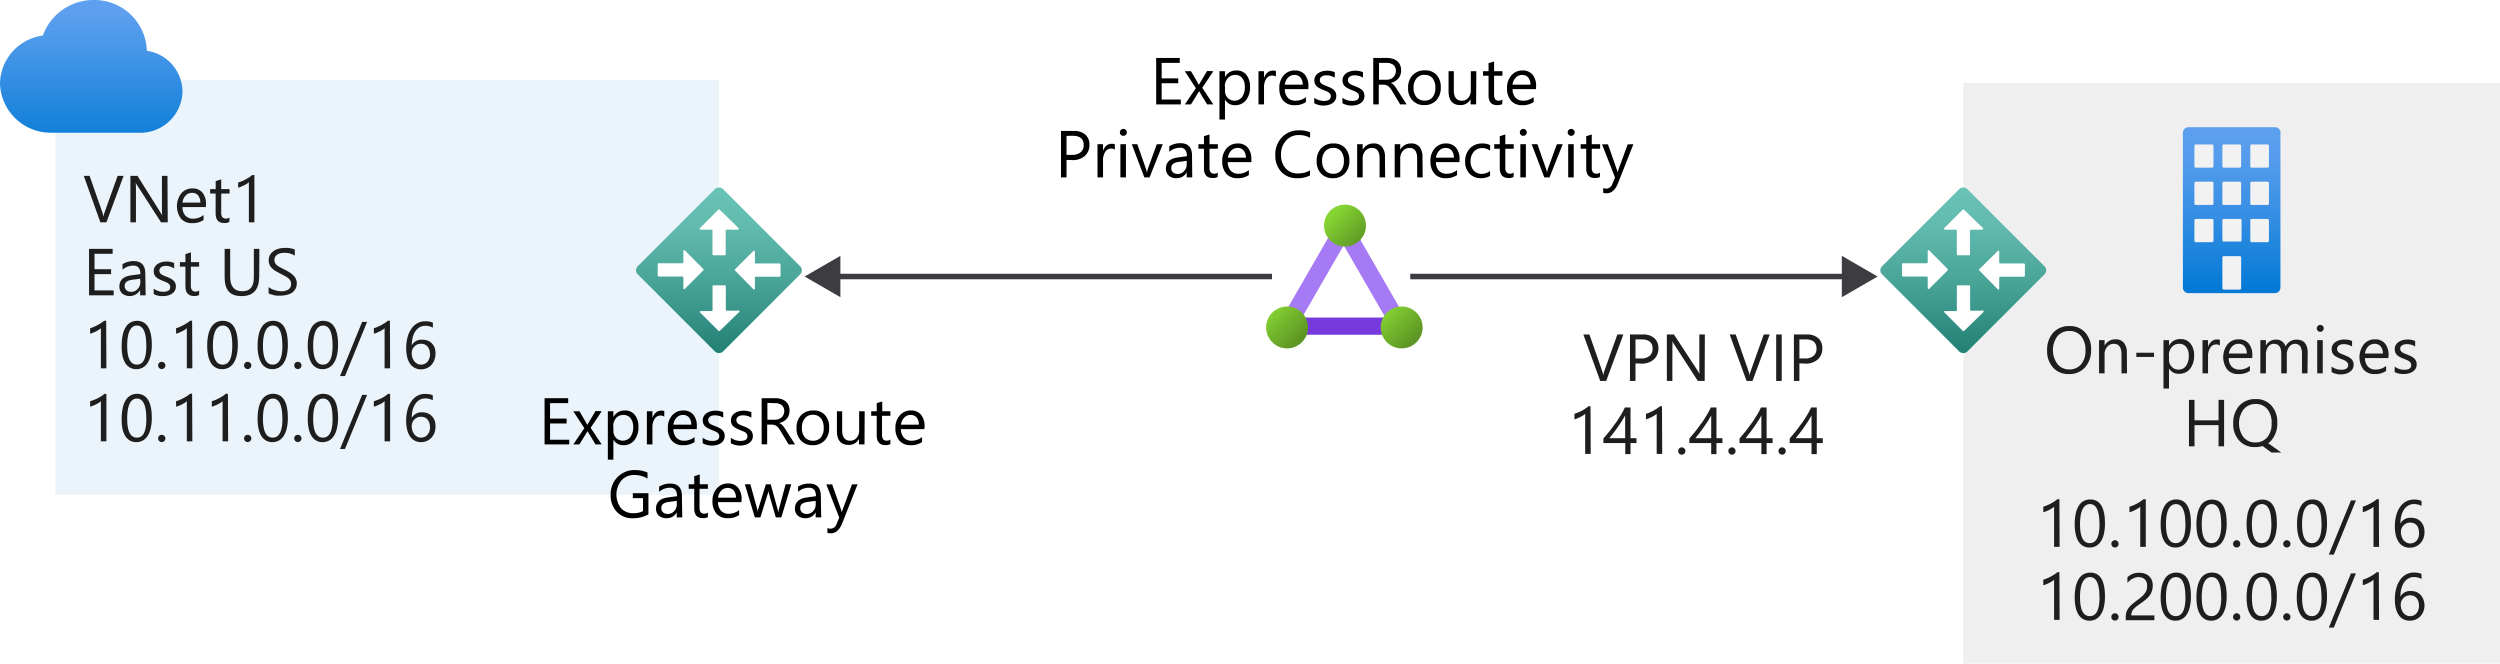 <svg xmlns="http://www.w3.org/2000/svg" xmlns:xlink="http://www.w3.org/1999/xlink" viewBox="0 0 452.05 120">
  <defs>
    <linearGradient id="linear-gradient" x1="16.52" y1="417.78" x2="16.52" y2="384.77" gradientTransform="matrix(1, 0, 0, -1, 0, 414)" gradientUnits="userSpaceOnUse">
      <stop offset="0.18" stop-color="#5ea0ef"/>
      <stop offset="1" stop-color="#0078d4"/>
    </linearGradient>
    <linearGradient id="linear-gradient-2" x1="130" y1="349.61" x2="130" y2="377.81" gradientTransform="matrix(0.71, 0.71, 0.71, -0.71, -220.11, 215.13)" gradientUnits="userSpaceOnUse">
      <stop offset="0" stop-color="#258277"/>
      <stop offset="0.42" stop-color="#49a498"/>
      <stop offset="0.78" stop-color="#60baad"/>
      <stop offset="1" stop-color="#68c2b5"/>
    </linearGradient>
    <linearGradient id="linear-gradient-3" x1="403.53" y1="391" x2="403.53" y2="361" gradientTransform="matrix(1, 0, 0, -1, 0, 414)" gradientUnits="userSpaceOnUse">
      <stop offset="0" stop-color="#5ea0ef"/>
      <stop offset="0.18" stop-color="#559cec"/>
      <stop offset="0.47" stop-color="#3c91e5"/>
      <stop offset="0.84" stop-color="#1380da"/>
      <stop offset="1" stop-color="#0078d4"/>
    </linearGradient>
    <linearGradient id="linear-gradient-4" x1="355" y1="349.61" x2="355" y2="377.81" gradientTransform="matrix(0.71, 0.71, 0.71, -0.71, -154.21, 56.03)" xlink:href="#linear-gradient-2"/>
    <linearGradient id="linear-gradient-5" x1="238.17" y1="373.71" x2="243.52" y2="368.35" gradientTransform="matrix(1, 0, 0, -1, 2.87, 412.16)" gradientUnits="userSpaceOnUse">
      <stop offset="0" stop-color="#86d633"/>
      <stop offset="1" stop-color="#5e9624"/>
    </linearGradient>
    <linearGradient id="linear-gradient-6" x1="250.26" y1="357.99" x2="255.61" y2="352.62" gradientTransform="matrix(1, 0, 0, -1, 0, 414)" xlink:href="#linear-gradient-5"/>
    <linearGradient id="linear-gradient-7" x1="229.52" y1="358" x2="234.87" y2="352.65" gradientTransform="matrix(1, 0, 0, -1, 0, 414)" xlink:href="#linear-gradient-5"/>
  </defs>
  <title>2-expressroute-connection</title>
  <g id="Shapes">
    <rect width="452.05" height="120" fill="#fff"/>
    <g>
      <rect x="10" y="14.48" width="120" height="75" fill="#fff"/>
      <rect x="10" y="14.48" width="120" height="75" fill="#0072c6" opacity="0.08"/>
    </g>
    <g>
      <line x1="230" y1="50" x2="150.87" y2="50" fill="none" stroke="#3c3c41" stroke-miterlimit="10"/>
      <polygon points="151.96 46.26 145.49 50 151.96 53.74 151.96 46.26" fill="#3c3c41"/>
    </g>
    <g>
      <line x1="334.13" y1="50" x2="255" y2="50" fill="none" stroke="#3c3c41" stroke-miterlimit="10"/>
      <polygon points="333.04 46.26 339.51 50 333.04 53.74 333.04 46.26" fill="#3c3c41"/>
    </g>
    <path d="M33,16.47a7.54,7.54,0,0,0-6.45-7.29A9.48,9.48,0,0,0,16.93,0,9.71,9.71,0,0,0,7.75,6.43,8.91,8.91,0,0,0,0,15.14,9.18,9.18,0,0,0,9.31,24H25.63A7.62,7.62,0,0,0,33,16.47Z" fill="url(#linear-gradient)"/>
    <g>
      <rect x="119.1" y="37.97" width="21.8" height="21.8" rx="1.01" transform="translate(3.52 106.24) rotate(-45)" fill="url(#linear-gradient-2)"/>
      <path d="M126.57,41.24l3.32-3.32a.2.2,0,0,1,.25,0l3.41,3.32a.17.17,0,0,1,0,.23.19.19,0,0,1-.16.06h-2a.18.18,0,0,0-.17.17h0V46a.16.16,0,0,1-.16.16H129a.16.16,0,0,1-.17-.14V41.7a.17.17,0,0,0-.16-.17h-2a.18.18,0,0,1-.16-.2A.16.16,0,0,1,126.57,41.24Zm7,15.26-3.41,3.32a.2.2,0,0,1-.25,0l-3.32-3.32a.18.18,0,0,1,0-.25.19.19,0,0,1,.09,0h2a.17.17,0,0,0,.16-.17V51.75a.16.16,0,0,1,.15-.16h2.09a.16.16,0,0,1,.16.16h0V56a.17.17,0,0,0,.17.17h2a.18.18,0,0,1,.24,0A.19.19,0,0,1,133.55,56.5Zm-10-4.38V50.18a.18.18,0,0,0-.17-.18h-4.29a.18.18,0,0,1-.18-.16V47.78a.19.19,0,0,1,.18-.18h4.29a.17.17,0,0,0,.17-.16v-2a.16.16,0,0,1,.1-.2.16.16,0,0,1,.19.06l3.32,3.35a.17.17,0,0,1,0,.23h0l-3.32,3.32a.16.16,0,0,1-.29-.12Zm12.93-6.64v2a.17.17,0,0,0,.17.16h4.29a.19.19,0,0,1,.18.18v2.06a.18.18,0,0,1-.18.16h-4.29a.19.19,0,0,0-.17.18v1.94a.17.17,0,0,1-.13.18.14.14,0,0,1-.15-.06l-3.32-3.37a.15.15,0,0,1,0-.22h0l3.32-3.3a.15.15,0,0,1,.21-.05A.16.16,0,0,1,136.48,45.48Z" fill="#fff"/>
    </g>
    <g>
      <rect x="355" y="15" width="97.05" height="105" fill="#fff"/>
      <rect x="355" y="15" width="97.05" height="105" fill="#3c3c41" opacity="0.08"/>
    </g>
    <g>
      <path d="M412.35,24V52a1,1,0,0,1-1,1H395.71a1,1,0,0,1-1-1V24a1,1,0,0,1,1-1h15.67a1,1,0,0,1,1,1Z" fill="url(#linear-gradient-3)"/>
      <path id="a1bc77ea-5288-41a0-8f9a-2d282cf54a86" d="M397.05,26.12H400a.25.25,0,0,1,.24.25v3.71a.24.24,0,0,1-.24.24h-2.95a.25.25,0,0,1-.26-.24V26.37A.26.26,0,0,1,397.05,26.12Zm5.05,0H405a.25.25,0,0,1,.24.25h0v3.71a.24.24,0,0,1-.24.24H402.1a.25.25,0,0,1-.25-.24h0V26.37a.25.25,0,0,1,.25-.25Zm5,0H410a.27.27,0,0,1,.27.25v3.71a.26.26,0,0,1-.27.24h-2.86a.24.24,0,0,1-.24-.24h0V26.37a.25.25,0,0,1,.24-.25Zm-10.09,6.73H400a.24.24,0,0,1,.24.24V36.8a.25.25,0,0,1-.24.26h-2.95a.25.25,0,0,1-.26-.26V33.09A.25.25,0,0,1,397.05,32.85Zm5.05,0H405a.24.24,0,0,1,.24.24h0V36.8a.25.25,0,0,1-.24.26H402.1a.26.26,0,0,1-.25-.26V33.09a.25.25,0,0,1,.25-.24Zm5,0H410a.26.26,0,0,1,.27.24V36.8a.26.26,0,0,1-.27.26h-2.86a.25.25,0,0,1-.24-.26V33.09a.24.24,0,0,1,.24-.24Zm-10.09,6.74H400a.25.25,0,0,1,.24.25h0v3.7a.25.25,0,0,1-.24.25h-2.95a.26.26,0,0,1-.26-.25V39.76A.24.24,0,0,1,397.05,39.59Zm5.05,0H405a.25.25,0,0,1,.32.13s0,0,0,0v3.71a.25.25,0,0,1-.25.25H402.1a.25.25,0,0,1-.25-.25h0V39.76A.24.24,0,0,1,402.1,39.59Zm0,6.72H405a.25.25,0,0,1,.24.25h0v5.56a.24.24,0,0,1-.24.24H402.1a.25.25,0,0,1-.25-.24V46.56A.25.25,0,0,1,402.1,46.31Zm5-6.72H410a.27.27,0,0,1,.27.25v3.7a.27.27,0,0,1-.27.25h-2.86a.25.25,0,0,1-.24-.25h0V39.76A.24.24,0,0,1,407.14,39.59Z" fill="#f2f2f2"/>
    </g>
    <g>
      <rect x="344.1" y="37.97" width="21.8" height="21.8" rx="1.01" transform="translate(69.42 265.34) rotate(-45)" fill="url(#linear-gradient-4)"/>
      <path d="M351.57,41.24l3.32-3.32a.2.2,0,0,1,.25,0l3.41,3.32a.17.17,0,0,1,0,.23.19.19,0,0,1-.16.06h-2a.18.18,0,0,0-.17.17h0V46a.16.16,0,0,1-.16.16H354a.16.16,0,0,1-.17-.14V41.7a.17.17,0,0,0-.16-.17h-2a.18.18,0,0,1-.16-.2A.16.16,0,0,1,351.57,41.24Zm7,15.26-3.41,3.32a.2.2,0,0,1-.25,0l-3.32-3.32a.18.18,0,0,1,0-.25.19.19,0,0,1,.09,0h2a.17.17,0,0,0,.16-.17V51.75a.16.16,0,0,1,.15-.16h2.09a.16.16,0,0,1,.16.16h0V56a.17.17,0,0,0,.17.17h1.95a.18.18,0,0,1,.24,0A.19.19,0,0,1,358.55,56.5Zm-10-4.38V50.18a.18.18,0,0,0-.17-.18h-4.29a.18.18,0,0,1-.18-.16V47.78a.19.19,0,0,1,.18-.18h4.29a.17.17,0,0,0,.17-.16v-2a.16.16,0,0,1,.1-.2.16.16,0,0,1,.19.06l3.32,3.35a.17.17,0,0,1,0,.23h0l-3.32,3.32a.16.16,0,0,1-.29-.12Zm12.93-6.64v2a.17.17,0,0,0,.17.16h4.29a.19.19,0,0,1,.18.18v2.06a.18.18,0,0,1-.18.16h-4.29a.19.19,0,0,0-.17.18v1.94a.17.17,0,0,1-.13.18.14.14,0,0,1-.15-.06l-3.32-3.37a.15.15,0,0,1,0-.22h0l3.32-3.3a.15.15,0,0,1,.21-.05A.16.16,0,0,1,361.48,45.48Z" fill="#fff"/>
    </g>
    <g>
      <rect x="230.48" y="48.39" width="14.93" height="3.11" transform="translate(75.72 231.04) rotate(-60)" fill="#a67af4"/>
      <rect x="246.57" y="42.72" width="3.11" height="14.93" transform="translate(8.15 130.79) rotate(-30)" fill="#a67af4"/>
      <rect x="235.45" y="57.42" width="14.93" height="3.11" fill="#773adc"/>
      <circle cx="243.2" cy="40.79" r="3.79" fill="url(#linear-gradient-5)"/>
      <circle cx="253.45" cy="59.21" r="3.79" fill="url(#linear-gradient-6)"/>
      <circle cx="232.73" cy="59.21" r="3.79" fill="url(#linear-gradient-7)"/>
    </g>
  </g>
  <g id="Text">
    <g>
      <path d="M22.35,31.8l-3.11,8.4H18.15l-3-8.4H16.2l2.33,6.66a4.5,4.5,0,0,1,.17.74h0a4.13,4.13,0,0,1,.19-.75l2.38-6.65Z" fill="#1e1e1e"/>
      <path d="M30.33,40.2H29.12L24.8,33.5a2.57,2.57,0,0,1-.27-.52h0a8.6,8.6,0,0,1,.05,1.15V40.2h-1V31.8h1.28L29,38.39c.17.27.29.46.34.56h0a8.58,8.58,0,0,1-.06-1.23V31.8h1Z" fill="#1e1e1e"/>
      <path d="M37.22,37.44H33A2.21,2.21,0,0,0,33.53,39a1.85,1.85,0,0,0,1.42.54,2.93,2.93,0,0,0,1.86-.67v.91a3.52,3.52,0,0,1-2.09.57,2.52,2.52,0,0,1-2-.82,3.81,3.81,0,0,1,.07-4.58,2.53,2.53,0,0,1,2-.88,2.25,2.25,0,0,1,1.82.76,3.18,3.18,0,0,1,.64,2.12Zm-1-.81a2,2,0,0,0-.4-1.3,1.36,1.36,0,0,0-1.1-.46,1.55,1.55,0,0,0-1.15.48A2.19,2.19,0,0,0,33,36.63Z" fill="#1e1e1e"/>
      <path d="M41.46,40.14a1.8,1.8,0,0,1-.9.19c-1.05,0-1.57-.59-1.57-1.76V35H38V34.2h1V32.74l1-.31V34.2h1.51V35H40V38.4a1.45,1.45,0,0,0,.2.86.81.81,0,0,0,.68.26,1,1,0,0,0,.63-.2Z" fill="#1e1e1e"/>
      <path d="M46,40.2h-1V32.94a2,2,0,0,1-.32.26l-.48.28c-.18.09-.37.18-.57.26a3.54,3.54,0,0,1-.57.2V33a4.45,4.45,0,0,0,.67-.23,7.48,7.48,0,0,0,.7-.34c.22-.12.44-.25.64-.38a5.2,5.2,0,0,0,.53-.4H46Z" fill="#1e1e1e"/>
      <path d="M20.55,53.4H16.1V45h4.27v.89H17.09v2.79h3v.89h-3v2.94h3.46Z" fill="#1e1e1e"/>
      <path d="M26.34,53.4h-1v-.94h0a2.2,2.2,0,0,1-3.25.61,1.68,1.68,0,0,1-.5-1.26c0-1.12.66-1.78,2-2l1.8-.25c0-1-.42-1.53-1.24-1.53a2.94,2.94,0,0,0-2,.74v-1a3.76,3.76,0,0,1,2-.56c1.41,0,2.12.75,2.12,2.24Zm-1-3-1.45.19a2.43,2.43,0,0,0-1,.34,1,1,0,0,0-.34.84.9.9,0,0,0,.32.71,1.16,1.16,0,0,0,.83.28,1.51,1.51,0,0,0,1.18-.5A1.78,1.78,0,0,0,25.38,51Z" fill="#1e1e1e"/>
      <path d="M27.79,53.18v-1a2.79,2.79,0,0,0,1.72.58c.85,0,1.27-.28,1.27-.84a.76.76,0,0,0-.11-.41,1,1,0,0,0-.29-.29,2.28,2.28,0,0,0-.44-.24l-.53-.21a5.16,5.16,0,0,1-.7-.32,2.55,2.55,0,0,1-.51-.36,1.52,1.52,0,0,1-.3-.46,1.59,1.59,0,0,1-.1-.61,1.38,1.38,0,0,1,.19-.74,1.7,1.7,0,0,1,.52-.55,2.71,2.71,0,0,1,.73-.33,3.59,3.59,0,0,1,2.25.16v1A2.71,2.71,0,0,0,30,48.07a1.8,1.8,0,0,0-.48.06,1.15,1.15,0,0,0-.37.17.76.76,0,0,0-.24.27.67.67,0,0,0-.09.34.82.82,0,0,0,.09.4.92.92,0,0,0,.25.28,2,2,0,0,0,.39.22l.54.22a6.85,6.85,0,0,1,.71.31,2.82,2.82,0,0,1,.54.36,1.41,1.41,0,0,1,.34.47,1.48,1.48,0,0,1,.12.63,1.49,1.49,0,0,1-.19.77,1.61,1.61,0,0,1-.53.54,2.32,2.32,0,0,1-.75.33,3.82,3.82,0,0,1-.9.1A3.34,3.34,0,0,1,27.79,53.18Z" fill="#1e1e1e"/>
      <path d="M36,53.34a1.76,1.76,0,0,1-.89.19c-1.05,0-1.58-.59-1.58-1.76V48.22h-1V47.4h1V45.94l1-.31V47.4H36v.82H34.51V51.6a1.37,1.37,0,0,0,.21.86.78.78,0,0,0,.68.26,1,1,0,0,0,.62-.2Z" fill="#1e1e1e"/>
      <path d="M46.87,50c0,2.36-1.07,3.54-3.19,3.54s-3.06-1.13-3.06-3.4V45h1v5.07c0,1.73.73,2.59,2.18,2.59s2.1-.84,2.1-2.5V45h1Z" fill="#1e1e1e"/>
      <path d="M48.57,53.06V51.9a2.86,2.86,0,0,0,.48.32,3.8,3.8,0,0,0,.59.23,3.3,3.3,0,0,0,.62.15,2.91,2.91,0,0,0,.57.06,2.29,2.29,0,0,0,1.36-.34,1.13,1.13,0,0,0,.44-1,1.22,1.22,0,0,0-.14-.59,1.64,1.64,0,0,0-.42-.46,3.91,3.91,0,0,0-.62-.4l-.78-.4-.82-.45a3.4,3.4,0,0,1-.66-.51,1.89,1.89,0,0,1-.6-1.44,1.93,1.93,0,0,1,.25-1,2.32,2.32,0,0,1,.66-.7,3,3,0,0,1,.93-.41,4.29,4.29,0,0,1,1.07-.13,4,4,0,0,1,1.81.3v1.1a3.29,3.29,0,0,0-1.91-.51,2.79,2.79,0,0,0-.64.07,1.45,1.45,0,0,0-.57.22,1.18,1.18,0,0,0-.41.39,1,1,0,0,0-.16.58,1.22,1.22,0,0,0,.12.56,1.41,1.41,0,0,0,.35.43,3.75,3.75,0,0,0,.57.37l.78.4c.3.15.59.31.85.47a3.62,3.62,0,0,1,.71.55,2.23,2.23,0,0,1,.49.66,1.84,1.84,0,0,1,.18.83,2.15,2.15,0,0,1-.25,1,2,2,0,0,1-.65.7,2.94,2.94,0,0,1-1,.39,5.09,5.09,0,0,1-1.13.12l-.49,0q-.3,0-.6-.09c-.21-.05-.4-.1-.58-.16A1.65,1.65,0,0,1,48.57,53.06Z" fill="#1e1e1e"/>
      <path d="M19.24,66.6h-1V59.34a2,2,0,0,1-.32.26l-.48.28c-.18.09-.37.18-.57.26a3.54,3.54,0,0,1-.57.2v-1a4.45,4.45,0,0,0,.67-.23,6.3,6.3,0,0,0,.69-.34c.23-.12.45-.25.65-.38a6.62,6.62,0,0,0,.53-.4h.36Z" fill="#1e1e1e"/>
      <path d="M27.45,62.36a8,8,0,0,1-.2,1.87,4.24,4.24,0,0,1-.55,1.38,2.55,2.55,0,0,1-.88.85,2.47,2.47,0,0,1-1.19.29,2.34,2.34,0,0,1-1.13-.28,2.49,2.49,0,0,1-.84-.81,4.37,4.37,0,0,1-.51-1.31A7.93,7.93,0,0,1,22,62.57a8.83,8.83,0,0,1,.19-2,4.32,4.32,0,0,1,.54-1.41,2.36,2.36,0,0,1,.89-.86,2.41,2.41,0,0,1,1.21-.29C26.56,58.06,27.45,59.49,27.45,62.36Zm-1,.1c0-2.39-.57-3.59-1.7-3.59S23,60.09,23,62.52c0,2.27.58,3.41,1.76,3.41S26.46,64.77,26.46,62.46Z" fill="#1e1e1e"/>
      <path d="M29.24,66.73a.62.62,0,0,1-.46-.19.68.68,0,0,1-.19-.47.66.66,0,0,1,.19-.46.67.67,0,0,1,1.13.46.65.65,0,0,1-.2.47A.63.63,0,0,1,29.24,66.73Z" fill="#1e1e1e"/>
      <path d="M34.78,66.6h-1V59.34a2,2,0,0,1-.32.26c-.15.09-.31.19-.49.28a5.85,5.85,0,0,1-.56.26,3.91,3.91,0,0,1-.57.2v-1a4.45,4.45,0,0,0,.67-.23,7.33,7.33,0,0,0,.69-.34c.23-.12.45-.25.65-.38a6.62,6.62,0,0,0,.53-.4h.36Z" fill="#1e1e1e"/>
      <path d="M43,62.36a8,8,0,0,1-.19,1.87,4.24,4.24,0,0,1-.55,1.38,2.55,2.55,0,0,1-.88.85,2.47,2.47,0,0,1-1.19.29A2.31,2.31,0,0,1,39,66.47a2.49,2.49,0,0,1-.84-.81,4.12,4.12,0,0,1-.51-1.31,7.93,7.93,0,0,1-.18-1.78,8.83,8.83,0,0,1,.19-2,4.32,4.32,0,0,1,.54-1.41,2.36,2.36,0,0,1,2.1-1.15Q43,58.06,43,62.36Zm-1,.1c0-2.39-.57-3.59-1.71-3.59s-1.79,1.22-1.79,3.65c0,2.27.58,3.41,1.76,3.41S42,64.77,42,62.46Z" fill="#1e1e1e"/>
      <path d="M44.78,66.73a.62.62,0,0,1-.46-.19.68.68,0,0,1-.19-.47.66.66,0,0,1,.19-.46.67.67,0,0,1,1.13.46.65.65,0,0,1-.2.47A.63.63,0,0,1,44.78,66.73Z" fill="#1e1e1e"/>
      <path d="M52.05,62.36a8,8,0,0,1-.19,1.87,4.24,4.24,0,0,1-.55,1.38,2.55,2.55,0,0,1-.88.85,2.47,2.47,0,0,1-1.19.29,2.31,2.31,0,0,1-1.13-.28,2.49,2.49,0,0,1-.84-.81,4.37,4.37,0,0,1-.51-1.31,7.93,7.93,0,0,1-.18-1.78,8.83,8.83,0,0,1,.19-2,4.32,4.32,0,0,1,.54-1.41,2.36,2.36,0,0,1,.89-.86,2.41,2.41,0,0,1,1.21-.29Q52.05,58.06,52.05,62.36Zm-1,.1c0-2.39-.57-3.59-1.7-3.59s-1.8,1.22-1.8,3.65c0,2.27.58,3.41,1.76,3.41S51.07,64.77,51.07,62.46Z" fill="#1e1e1e"/>
      <path d="M53.85,66.73a.62.62,0,0,1-.46-.19.68.68,0,0,1-.19-.47.66.66,0,0,1,.19-.46.67.67,0,0,1,1.13.46.65.65,0,0,1-.2.47A.63.63,0,0,1,53.85,66.73Z" fill="#1e1e1e"/>
      <path d="M61.13,62.36a8,8,0,0,1-.2,1.87,4.24,4.24,0,0,1-.55,1.38,2.55,2.55,0,0,1-.88.85,2.47,2.47,0,0,1-1.19.29,2.31,2.31,0,0,1-1.13-.28,2.49,2.49,0,0,1-.84-.81,4.37,4.37,0,0,1-.51-1.31,7.93,7.93,0,0,1-.18-1.78,8.83,8.83,0,0,1,.19-2,4.32,4.32,0,0,1,.54-1.41,2.36,2.36,0,0,1,.89-.86,2.41,2.41,0,0,1,1.21-.29C60.24,58.06,61.13,59.49,61.13,62.36Zm-1,.1c0-2.39-.57-3.59-1.7-3.59s-1.8,1.22-1.8,3.65c0,2.27.58,3.41,1.76,3.41S60.14,64.77,60.14,62.46Z" fill="#1e1e1e"/>
      <path d="M66.38,58.2l-4,9.8h-.9l4-9.8Z" fill="#1e1e1e"/>
      <path d="M70.54,66.6h-1V59.34a2,2,0,0,1-.32.26,5.1,5.1,0,0,1-.48.28l-.56.26a3.63,3.63,0,0,1-.58.2v-1a4.45,4.45,0,0,0,.67-.23,6.44,6.44,0,0,0,.7-.34c.23-.12.44-.25.64-.38a5.2,5.2,0,0,0,.53-.4h.37Z" fill="#1e1e1e"/>
      <path d="M78.75,63.94a3.19,3.19,0,0,1-.2,1.13A2.78,2.78,0,0,1,78,66a2.38,2.38,0,0,1-.84.58,2.59,2.59,0,0,1-1,.21,2.37,2.37,0,0,1-2-1,3.73,3.73,0,0,1-.53-1.21,6.69,6.69,0,0,1-.18-1.62,7.28,7.28,0,0,1,.25-2,4.73,4.73,0,0,1,.69-1.52,3.17,3.17,0,0,1,1.08-1,2.88,2.88,0,0,1,1.41-.34,3.37,3.37,0,0,1,1.39.24v.91a2.87,2.87,0,0,0-1.37-.34,2.13,2.13,0,0,0-1,.25,2.29,2.29,0,0,0-.77.72,3.34,3.34,0,0,0-.5,1.11,5.8,5.8,0,0,0-.17,1.44h0a2,2,0,0,1,1.92-1,2.61,2.61,0,0,1,1,.18,2.17,2.17,0,0,1,.76.53,2.31,2.31,0,0,1,.48.82A3.23,3.23,0,0,1,78.75,63.94Zm-1,.12a2.43,2.43,0,0,0-.12-.79,1.57,1.57,0,0,0-.32-.6,1.32,1.32,0,0,0-.51-.38,1.67,1.67,0,0,0-.69-.13,1.59,1.59,0,0,0-.66.13,1.8,1.8,0,0,0-.53.37,1.68,1.68,0,0,0-.35.54,1.75,1.75,0,0,0-.12.65,2.64,2.64,0,0,0,.12.81,1.89,1.89,0,0,0,.35.66,1.54,1.54,0,0,0,.53.45,1.51,1.51,0,0,0,.68.16,1.59,1.59,0,0,0,.66-.14,1.48,1.48,0,0,0,.51-.38,1.88,1.88,0,0,0,.33-.59A2.29,2.29,0,0,0,77.77,64.06Z" fill="#1e1e1e"/>
      <path d="M19.24,79.8h-1V72.54a2.67,2.67,0,0,1-.32.26l-.48.28c-.18.09-.37.18-.57.26a3.54,3.54,0,0,1-.57.2v-1a4.45,4.45,0,0,0,.67-.23A6.3,6.3,0,0,0,17.7,72c.23-.12.45-.25.65-.38a6.62,6.62,0,0,0,.53-.4h.36Z" fill="#1e1e1e"/>
      <path d="M27.45,75.56a8,8,0,0,1-.2,1.87,4.24,4.24,0,0,1-.55,1.38,2.55,2.55,0,0,1-.88.85,2.47,2.47,0,0,1-1.19.29,2.34,2.34,0,0,1-1.13-.28,2.49,2.49,0,0,1-.84-.81,4.48,4.48,0,0,1-.51-1.31A7.93,7.93,0,0,1,22,75.77a8.77,8.77,0,0,1,.19-2,4.32,4.32,0,0,1,.54-1.41,2.36,2.36,0,0,1,.89-.86,2.41,2.41,0,0,1,1.21-.29C26.56,71.26,27.45,72.69,27.45,75.56Zm-1,.1c0-2.39-.57-3.59-1.7-3.59S23,73.29,23,75.72c0,2.27.58,3.41,1.76,3.41S26.46,78,26.46,75.66Z" fill="#1e1e1e"/>
      <path d="M29.24,79.93a.66.66,0,0,1-.46-.19.68.68,0,0,1-.19-.47.66.66,0,0,1,.19-.46.67.67,0,0,1,1.13.46.65.65,0,0,1-.2.47A.67.67,0,0,1,29.24,79.93Z" fill="#1e1e1e"/>
      <path d="M34.78,79.8h-1V72.54a2.67,2.67,0,0,1-.32.26c-.15.09-.31.19-.49.28a5.85,5.85,0,0,1-.56.26,3.91,3.91,0,0,1-.57.2v-1a4.45,4.45,0,0,0,.67-.23,7.33,7.33,0,0,0,.69-.34c.23-.12.45-.25.65-.38a6.62,6.62,0,0,0,.53-.4h.36Z" fill="#1e1e1e"/>
      <path d="M41.25,79.8h-1V72.54a2.93,2.93,0,0,1-.33.26,5.1,5.1,0,0,1-.48.28,5.85,5.85,0,0,1-.56.26,3.63,3.63,0,0,1-.58.2v-1a4.1,4.1,0,0,0,.67-.23,6.44,6.44,0,0,0,.7-.34c.23-.12.45-.25.65-.38a6.62,6.62,0,0,0,.53-.4h.36Z" fill="#1e1e1e"/>
      <path d="M44.78,79.93a.66.66,0,0,1-.46-.19.68.68,0,0,1-.19-.47.66.66,0,0,1,.19-.46.67.67,0,0,1,1.13.46.65.65,0,0,1-.2.47A.67.67,0,0,1,44.78,79.93Z" fill="#1e1e1e"/>
      <path d="M52.05,75.56a8,8,0,0,1-.19,1.87,4.24,4.24,0,0,1-.55,1.38,2.55,2.55,0,0,1-.88.85,2.47,2.47,0,0,1-1.19.29,2.31,2.31,0,0,1-1.13-.28,2.49,2.49,0,0,1-.84-.81,4.48,4.48,0,0,1-.51-1.31,7.93,7.93,0,0,1-.18-1.78,8.77,8.77,0,0,1,.19-2,4.32,4.32,0,0,1,.54-1.41,2.36,2.36,0,0,1,.89-.86,2.41,2.41,0,0,1,1.21-.29Q52.05,71.26,52.05,75.56Zm-1,.1c0-2.39-.57-3.59-1.7-3.59s-1.8,1.22-1.8,3.65c0,2.27.58,3.41,1.76,3.41S51.07,78,51.07,75.66Z" fill="#1e1e1e"/>
      <path d="M53.85,79.93a.66.66,0,0,1-.46-.19.68.68,0,0,1-.19-.47.66.66,0,0,1,.19-.46.67.67,0,0,1,1.13.46.65.65,0,0,1-.2.47A.67.67,0,0,1,53.85,79.93Z" fill="#1e1e1e"/>
      <path d="M61.13,75.56a8,8,0,0,1-.2,1.87,4.24,4.24,0,0,1-.55,1.38,2.55,2.55,0,0,1-.88.85,2.47,2.47,0,0,1-1.19.29,2.31,2.31,0,0,1-1.13-.28,2.49,2.49,0,0,1-.84-.81,4.48,4.48,0,0,1-.51-1.31,7.93,7.93,0,0,1-.18-1.78,8.77,8.77,0,0,1,.19-2,4.32,4.32,0,0,1,.54-1.41,2.36,2.36,0,0,1,.89-.86,2.41,2.41,0,0,1,1.21-.29C60.24,71.26,61.13,72.69,61.13,75.56Zm-1,.1c0-2.39-.57-3.59-1.7-3.59s-1.8,1.22-1.8,3.65c0,2.27.58,3.41,1.76,3.41S60.14,78,60.14,75.66Z" fill="#1e1e1e"/>
      <path d="M66.38,71.4l-4,9.79h-.9l4-9.79Z" fill="#1e1e1e"/>
      <path d="M70.54,79.8h-1V72.54a2.67,2.67,0,0,1-.32.26,5.1,5.1,0,0,1-.48.28l-.56.26a3.63,3.63,0,0,1-.58.2v-1a4.45,4.45,0,0,0,.67-.23A6.44,6.44,0,0,0,69,72c.23-.12.44-.25.64-.38a5.2,5.2,0,0,0,.53-.4h.37Z" fill="#1e1e1e"/>
      <path d="M78.75,77.13a3.25,3.25,0,0,1-.2,1.14,2.78,2.78,0,0,1-.55.89,2.38,2.38,0,0,1-.84.58,2.59,2.59,0,0,1-1,.21A2.4,2.4,0,0,1,75,79.68a2.45,2.45,0,0,1-.85-.76,3.63,3.63,0,0,1-.53-1.21,6.55,6.55,0,0,1-.18-1.61,7.28,7.28,0,0,1,.25-2,4.88,4.88,0,0,1,.69-1.53,3.24,3.24,0,0,1,1.08-1,2.88,2.88,0,0,1,1.41-.34,3.37,3.37,0,0,1,1.39.24v.91a2.87,2.87,0,0,0-1.37-.34,2.13,2.13,0,0,0-1,.25,2.29,2.29,0,0,0-.77.72,3.34,3.34,0,0,0-.5,1.11,5.8,5.8,0,0,0-.17,1.44h0a2,2,0,0,1,1.92-1,2.61,2.61,0,0,1,1,.19,2.17,2.17,0,0,1,.76.53,2.31,2.31,0,0,1,.48.82A3.21,3.21,0,0,1,78.75,77.13Zm-1,.13a2.39,2.39,0,0,0-.12-.79,1.57,1.57,0,0,0-.32-.6,1.22,1.22,0,0,0-.51-.38,1.67,1.67,0,0,0-.69-.13,1.59,1.59,0,0,0-.66.13,1.8,1.8,0,0,0-.53.37,1.68,1.68,0,0,0-.35.54,1.75,1.75,0,0,0-.12.65,2.64,2.64,0,0,0,.12.81,1.89,1.89,0,0,0,.35.66,1.54,1.54,0,0,0,.53.45,1.51,1.51,0,0,0,.68.16,1.59,1.59,0,0,0,.66-.14,1.39,1.39,0,0,0,.51-.39,1.83,1.83,0,0,0,.33-.58A2.33,2.33,0,0,0,77.77,77.26Z" fill="#1e1e1e"/>
    </g>
    <g>
      <path d="M102.93,80.36H98.47V72h4.27v.89H99.46v2.8h3v.88h-3v2.94h3.47Z"/>
      <path d="M108.8,74.36l-2,3,2,3h-1.12l-1.17-1.94c-.08-.12-.17-.28-.27-.46h0l-.28.46-1.2,1.94h-1.1l2-2.94-2-3.06h1.12l1.16,2,.25.47h0l1.5-2.52Z"/>
      <path d="M110.91,79.5h0v3.62h-1V74.36h1v1.06h0a2.26,2.26,0,0,1,2.07-1.2,2.18,2.18,0,0,1,1.81.81,3.28,3.28,0,0,1,.65,2.16,3.72,3.72,0,0,1-.73,2.41,2.45,2.45,0,0,1-2,.9A2,2,0,0,1,110.91,79.5Zm0-2.42v.83a1.82,1.82,0,0,0,.49,1.27A1.73,1.73,0,0,0,114,79a3.09,3.09,0,0,0,.5-1.86A2.47,2.47,0,0,0,114,75.6a1.54,1.54,0,0,0-1.26-.57,1.73,1.73,0,0,0-1.35.58A2.16,2.16,0,0,0,110.88,77.08Z"/>
      <path d="M120.11,75.34a1.18,1.18,0,0,0-.73-.2,1.25,1.25,0,0,0-1,.58,2.74,2.74,0,0,0-.41,1.58v3.06h-1v-6h1V75.6h0a2.17,2.17,0,0,1,.63-1,1.46,1.46,0,0,1,.94-.35,1.52,1.52,0,0,1,.58.08Z"/>
      <path d="M126,77.6h-4.23a2.19,2.19,0,0,0,.54,1.55,1.85,1.85,0,0,0,1.41.54,3,3,0,0,0,1.87-.66v.9a3.53,3.53,0,0,1-2.1.57,2.53,2.53,0,0,1-2-.81,3.34,3.34,0,0,1-.73-2.3,3.29,3.29,0,0,1,.79-2.29,2.58,2.58,0,0,1,2-.88,2.28,2.28,0,0,1,1.82.76A3.19,3.19,0,0,1,126,77.1Zm-1-.81a2,2,0,0,0-.4-1.3,1.4,1.4,0,0,0-1.1-.46,1.56,1.56,0,0,0-1.16.49,2.21,2.21,0,0,0-.58,1.27Z"/>
      <path d="M127.06,80.15v-1a2.84,2.84,0,0,0,1.73.58c.84,0,1.27-.28,1.27-.84a.78.78,0,0,0-.11-.41,1,1,0,0,0-.29-.29,1.83,1.83,0,0,0-.44-.23l-.53-.22a5.16,5.16,0,0,1-.7-.32,2,2,0,0,1-.51-.36,1.41,1.41,0,0,1-.3-.46,1.57,1.57,0,0,1-.11-.6,1.45,1.45,0,0,1,.2-.75,1.78,1.78,0,0,1,.51-.55,2.77,2.77,0,0,1,.74-.33,3.41,3.41,0,0,1,.85-.11,3.46,3.46,0,0,1,1.4.27v1a2.82,2.82,0,0,0-1.53-.43,1.75,1.75,0,0,0-.48.06,1.11,1.11,0,0,0-.38.18.85.85,0,0,0-.24.26.81.81,0,0,0-.08.34,1,1,0,0,0,.08.4.94.94,0,0,0,.25.28,2.11,2.11,0,0,0,.4.22l.53.22a6.21,6.21,0,0,1,.72.31,2.82,2.82,0,0,1,.54.36,1.41,1.41,0,0,1,.34.47,1.54,1.54,0,0,1,.12.63,1.41,1.41,0,0,1-.2.77,1.7,1.7,0,0,1-.52.55,2.49,2.49,0,0,1-.76.32,3.68,3.68,0,0,1-.89.1A3.54,3.54,0,0,1,127.06,80.15Z"/>
      <path d="M132.15,80.15v-1a2.84,2.84,0,0,0,1.73.58c.85,0,1.27-.28,1.27-.84a.78.78,0,0,0-.11-.41,1,1,0,0,0-.29-.29,1.83,1.83,0,0,0-.44-.23l-.53-.22a5.16,5.16,0,0,1-.7-.32,2.21,2.21,0,0,1-.51-.36,1.41,1.41,0,0,1-.3-.46,1.57,1.57,0,0,1-.1-.6,1.44,1.44,0,0,1,.19-.75,1.7,1.7,0,0,1,.52-.55,2.57,2.57,0,0,1,.73-.33,3.59,3.59,0,0,1,2.25.16v1a2.79,2.79,0,0,0-1.53-.43,1.75,1.75,0,0,0-.48.06,1,1,0,0,0-.37.18.66.66,0,0,0-.24.26.69.69,0,0,0-.09.34.82.82,0,0,0,.09.4.9.9,0,0,0,.24.28,2.48,2.48,0,0,0,.4.22l.54.22a6.85,6.85,0,0,1,.71.31,2.82,2.82,0,0,1,.54.36,1.41,1.41,0,0,1,.34.47,1.54,1.54,0,0,1,.12.63,1.49,1.49,0,0,1-.19.77,1.74,1.74,0,0,1-.53.55,2.54,2.54,0,0,1-.75.32,3.82,3.82,0,0,1-.9.1A3.54,3.54,0,0,1,132.15,80.15Z"/>
      <path d="M143.76,80.36h-1.17L141.18,78a5,5,0,0,0-.37-.56,2.24,2.24,0,0,0-.37-.38,1.23,1.23,0,0,0-.41-.21,1.59,1.59,0,0,0-.5-.07h-.81v3.57h-1V72h2.51a3.62,3.62,0,0,1,1,.14,2.23,2.23,0,0,1,.81.42,1.88,1.88,0,0,1,.54.7,2.58,2.58,0,0,1,.06,1.78,2,2,0,0,1-.38.66,2.32,2.32,0,0,1-.58.49,3.1,3.1,0,0,1-.77.31v0a2,2,0,0,1,.36.22,1.58,1.58,0,0,1,.3.28c.09.11.19.24.28.37l.31.49Zm-5-7.51V75.9h1.34a2.15,2.15,0,0,0,.68-.11,1.61,1.61,0,0,0,.54-.32,1.43,1.43,0,0,0,.36-.51,1.65,1.65,0,0,0,.13-.68,1.32,1.32,0,0,0-.44-1,1.88,1.88,0,0,0-1.26-.38Z"/>
      <path d="M146.94,80.5a2.79,2.79,0,0,1-2.12-.84,3.1,3.1,0,0,1-.79-2.23,3.26,3.26,0,0,1,.82-2.36,3,3,0,0,1,2.23-.85,2.7,2.7,0,0,1,2.1.83,3.27,3.27,0,0,1,.75,2.29,3.23,3.23,0,0,1-.81,2.3A2.83,2.83,0,0,1,146.94,80.5ZM147,75a1.83,1.83,0,0,0-1.46.63A2.59,2.59,0,0,0,145,77.4a2.46,2.46,0,0,0,.54,1.68,1.86,1.86,0,0,0,1.46.61,1.79,1.79,0,0,0,1.44-.6,2.63,2.63,0,0,0,.5-1.72,2.68,2.68,0,0,0-.5-1.73A1.76,1.76,0,0,0,147,75Z"/>
      <path d="M156.32,80.36h-1v-1h0a2,2,0,0,1-1.85,1.09c-1.43,0-2.14-.85-2.14-2.55V74.36h.95V77.8c0,1.26.49,1.89,1.46,1.89a1.47,1.47,0,0,0,1.15-.51,2,2,0,0,0,.46-1.36V74.36h1Z"/>
      <path d="M161,80.3a1.8,1.8,0,0,1-.9.19c-1,0-1.57-.58-1.57-1.76V75.18h-1v-.82h1V72.9l1-.31v1.77H161v.82h-1.51v3.38a1.49,1.49,0,0,0,.2.87.83.83,0,0,0,.68.25,1,1,0,0,0,.63-.2Z"/>
      <path d="M167.15,77.6h-4.24a2.28,2.28,0,0,0,.54,1.55,1.87,1.87,0,0,0,1.42.54,3,3,0,0,0,1.86-.66v.9a3.5,3.5,0,0,1-2.09.57,2.56,2.56,0,0,1-2-.81,3.39,3.39,0,0,1-.73-2.3,3.29,3.29,0,0,1,.8-2.29,2.56,2.56,0,0,1,2-.88,2.28,2.28,0,0,1,1.82.76,3.2,3.2,0,0,1,.65,2.12Zm-1-.81a2,2,0,0,0-.4-1.3,1.39,1.39,0,0,0-1.1-.46,1.52,1.52,0,0,0-1.15.49,2.22,2.22,0,0,0-.59,1.27Z"/>
      <path d="M117.25,93a5.56,5.56,0,0,1-2.81.71,3.82,3.82,0,0,1-2.91-1.16,4.24,4.24,0,0,1-1.11-3.07,4.37,4.37,0,0,1,1.23-3.2A4.23,4.23,0,0,1,114.78,85a5.27,5.27,0,0,1,2.3.45v1.09a4.41,4.41,0,0,0-2.41-.65,3,3,0,0,0-2.32,1,4.07,4.07,0,0,0-.06,5,2.92,2.92,0,0,0,2.27.91,3.54,3.54,0,0,0,1.71-.39V90.07h-1.84v-.89h2.82Z"/>
      <path d="M123.37,93.56h-1v-.93h0a2,2,0,0,1-1.84,1.07,2,2,0,0,1-1.41-.47,1.68,1.68,0,0,1-.5-1.26c0-1.12.66-1.77,2-2l1.8-.25c0-1-.41-1.53-1.24-1.53a3,3,0,0,0-2,.74V88a3.76,3.76,0,0,1,2-.56c1.41,0,2.12.75,2.12,2.24Zm-1-3-1.45.2a2.3,2.3,0,0,0-1,.33,1,1,0,0,0-.34.84.93.93,0,0,0,.32.72,1.21,1.21,0,0,0,.83.28,1.52,1.52,0,0,0,1.18-.51,1.77,1.77,0,0,0,.47-1.26Z"/>
      <path d="M128,93.5a1.76,1.76,0,0,1-.89.19c-1.06,0-1.58-.58-1.58-1.76V88.38h-1v-.82h1V86.1l1-.31v1.77H128v.82h-1.51v3.38a1.41,1.41,0,0,0,.21.87.8.8,0,0,0,.67.25,1,1,0,0,0,.63-.2Z"/>
      <path d="M134.07,90.8h-4.24a2.28,2.28,0,0,0,.54,1.55,1.87,1.87,0,0,0,1.42.55,3,3,0,0,0,1.86-.67v.9a3.5,3.5,0,0,1-2.09.57,2.56,2.56,0,0,1-2-.81,3.39,3.39,0,0,1-.73-2.3,3.29,3.29,0,0,1,.8-2.29,2.58,2.58,0,0,1,2-.88,2.27,2.27,0,0,1,1.82.76,3.2,3.2,0,0,1,.65,2.12Zm-1-.81a1.91,1.91,0,0,0-.4-1.3,1.39,1.39,0,0,0-1.1-.46,1.54,1.54,0,0,0-1.15.49,2.22,2.22,0,0,0-.59,1.27Z"/>
      <path d="M143.08,87.56l-1.8,6h-1l-1.23-4.29a3,3,0,0,1-.1-.56h0a2.64,2.64,0,0,1-.12.55l-1.34,4.3h-1l-1.81-6h1l1.24,4.51a3.12,3.12,0,0,1,.08.54h0a2.38,2.38,0,0,1,.1-.55l1.39-4.5h.87l1.25,4.53a2.38,2.38,0,0,1,.08.54h.05a2.4,2.4,0,0,1,.1-.54l1.22-4.53Z"/>
      <path d="M148.49,93.56h-1v-.93h0a2,2,0,0,1-1.84,1.07,2,2,0,0,1-1.41-.47,1.68,1.68,0,0,1-.5-1.26c0-1.12.66-1.77,2-2l1.8-.25c0-1-.42-1.53-1.24-1.53a3,3,0,0,0-2,.74V88a3.76,3.76,0,0,1,2-.56c1.41,0,2.12.75,2.12,2.24Zm-1-3-1.45.2a2.3,2.3,0,0,0-1,.33,1,1,0,0,0-.34.84,1,1,0,0,0,.31.72,1.25,1.25,0,0,0,.84.28,1.52,1.52,0,0,0,1.18-.51,1.77,1.77,0,0,0,.47-1.26Z"/>
      <path d="M155.07,87.56l-2.76,7c-.49,1.25-1.18,1.87-2.07,1.87a2.25,2.25,0,0,1-.63-.08v-.86a1.84,1.84,0,0,0,.57.11,1.17,1.17,0,0,0,1.09-.87l.48-1.14-2.34-6h1.06l1.63,4.62c0,.06.06.21.12.46h0c0-.1.06-.24.12-.45l1.71-4.63Z"/>
    </g>
    <g>
      <path d="M213.52,18.88h-4.46v-8.4h4.27v.89h-3.28v2.8h3v.88h-3V18h3.47Z"/>
      <path d="M219.39,12.88l-2,3,2,3h-1.12l-1.18-1.94-.26-.46h0l-.28.46-1.2,1.94h-1.11l2-2.94-2-3.06h1.12l1.16,2,.25.47h0l1.5-2.52Z"/>
      <path d="M221.5,18h0v3.62h-1V12.88h1v1.06h0a2.26,2.26,0,0,1,2.07-1.2,2.19,2.19,0,0,1,1.81.81,3.33,3.33,0,0,1,.65,2.16,3.72,3.72,0,0,1-.73,2.41,2.46,2.46,0,0,1-2,.9A2,2,0,0,1,221.5,18Zm0-2.42v.83A1.77,1.77,0,0,0,222,17.7a1.73,1.73,0,0,0,2.59-.15,3.09,3.09,0,0,0,.5-1.86,2.41,2.41,0,0,0-.47-1.57,1.51,1.51,0,0,0-1.25-.57,1.73,1.73,0,0,0-1.35.58A2.16,2.16,0,0,0,221.47,15.6Z"/>
      <path d="M230.7,13.86a1.18,1.18,0,0,0-.73-.2,1.25,1.25,0,0,0-1,.58,2.74,2.74,0,0,0-.41,1.58v3.06h-1v-6h1v1.24h0a2.17,2.17,0,0,1,.63-1,1.44,1.44,0,0,1,.94-.35,1.52,1.52,0,0,1,.58.08Z"/>
      <path d="M236.56,16.12h-4.24a2.28,2.28,0,0,0,.54,1.55,1.88,1.88,0,0,0,1.42.54,2.94,2.94,0,0,0,1.86-.66v.9a3.47,3.47,0,0,1-2.09.57,2.57,2.57,0,0,1-2-.81,3.39,3.39,0,0,1-.72-2.3,3.29,3.29,0,0,1,.79-2.29,2.58,2.58,0,0,1,2-.88,2.29,2.29,0,0,1,1.83.76,3.19,3.19,0,0,1,.64,2.12Zm-1-.81a2,2,0,0,0-.41-1.3,1.38,1.38,0,0,0-1.09-.46,1.54,1.54,0,0,0-1.16.49,2.21,2.21,0,0,0-.58,1.27Z"/>
      <path d="M237.65,18.67v-1a2.82,2.82,0,0,0,1.73.58q1.26,0,1.26-.84a.78.78,0,0,0-.1-.41,1,1,0,0,0-.3-.29,1.59,1.59,0,0,0-.43-.23l-.54-.22a5.79,5.79,0,0,1-.7-.32,2,2,0,0,1-.5-.36,1.29,1.29,0,0,1-.31-.46,1.79,1.79,0,0,1-.1-.6,1.45,1.45,0,0,1,.2-.75,1.67,1.67,0,0,1,.51-.55,2.77,2.77,0,0,1,.74-.33,3.56,3.56,0,0,1,2.24.16v1a2.78,2.78,0,0,0-1.52-.43,1.88,1.88,0,0,0-.49.06,1.16,1.16,0,0,0-.37.18.85.85,0,0,0-.24.26.68.68,0,0,0-.08.34.82.82,0,0,0,.08.4.94.94,0,0,0,.25.28,2.11,2.11,0,0,0,.4.22l.53.22a6.21,6.21,0,0,1,.72.31,2.82,2.82,0,0,1,.54.36,1.57,1.57,0,0,1,.34.47,1.54,1.54,0,0,1,.12.63,1.5,1.5,0,0,1-.2.77,1.7,1.7,0,0,1-.52.55,2.49,2.49,0,0,1-.76.32,3.68,3.68,0,0,1-.89.1A3.51,3.51,0,0,1,237.65,18.67Z"/>
      <path d="M242.74,18.67v-1a2.84,2.84,0,0,0,1.73.58c.84,0,1.27-.28,1.27-.84a.78.78,0,0,0-.11-.41.93.93,0,0,0-.3-.29,1.59,1.59,0,0,0-.43-.23l-.53-.22a5.16,5.16,0,0,1-.7-.32,2,2,0,0,1-.51-.36,1.26,1.26,0,0,1-.3-.46,1.57,1.57,0,0,1-.11-.6,1.45,1.45,0,0,1,.2-.75,1.78,1.78,0,0,1,.51-.55,2.77,2.77,0,0,1,.74-.33,3.41,3.41,0,0,1,.85-.11,3.46,3.46,0,0,1,1.4.27v1a2.82,2.82,0,0,0-1.53-.43,1.75,1.75,0,0,0-.48.06,1.11,1.11,0,0,0-.38.18.85.85,0,0,0-.24.26.81.81,0,0,0-.08.34,1,1,0,0,0,.08.4.94.94,0,0,0,.25.28,2.11,2.11,0,0,0,.4.22l.53.22a6.21,6.21,0,0,1,.72.31,2.82,2.82,0,0,1,.54.36,1.41,1.41,0,0,1,.34.47,1.54,1.54,0,0,1,.12.63,1.41,1.41,0,0,1-.2.77,1.7,1.7,0,0,1-.52.55,2.49,2.49,0,0,1-.76.32,3.68,3.68,0,0,1-.89.1A3.54,3.54,0,0,1,242.74,18.67Z"/>
      <path d="M254.35,18.88h-1.17l-1.41-2.35a5,5,0,0,0-.37-.56,2,2,0,0,0-.38-.38,1.07,1.07,0,0,0-.41-.21,1.49,1.49,0,0,0-.49-.07h-.81v3.57h-1v-8.4h2.5a3.64,3.64,0,0,1,1,.14,2.23,2.23,0,0,1,.81.42,1.88,1.88,0,0,1,.54.7,2.45,2.45,0,0,1,.19,1,2.53,2.53,0,0,1-.13.8,2.15,2.15,0,0,1-.38.66,2.51,2.51,0,0,1-.58.49,3.1,3.1,0,0,1-.77.31v0a2,2,0,0,1,.36.22,2,2,0,0,1,.3.28l.28.37c.09.14.19.3.3.49Zm-5-7.51v3.05h1.34a2.15,2.15,0,0,0,.68-.11,1.61,1.61,0,0,0,.54-.32,1.57,1.57,0,0,0,.36-.51,1.83,1.83,0,0,0,.13-.68,1.32,1.32,0,0,0-.44-1.05,1.88,1.88,0,0,0-1.26-.38Z"/>
      <path d="M257.53,19a2.77,2.77,0,0,1-2.12-.84,3.11,3.11,0,0,1-.8-2.23,3.26,3.26,0,0,1,.83-2.36,3,3,0,0,1,2.23-.85,2.71,2.71,0,0,1,2.1.83,3.27,3.27,0,0,1,.75,2.29,3.23,3.23,0,0,1-.81,2.3A2.83,2.83,0,0,1,257.53,19Zm.07-5.47a1.81,1.81,0,0,0-1.46.63,2.59,2.59,0,0,0-.54,1.74,2.46,2.46,0,0,0,.54,1.68,1.86,1.86,0,0,0,1.46.61,1.75,1.75,0,0,0,1.43-.6,2.58,2.58,0,0,0,.51-1.72,2.63,2.63,0,0,0-.51-1.73A1.73,1.73,0,0,0,257.6,13.55Z"/>
      <path d="M266.91,18.88h-1v-.95h0A2,2,0,0,1,264.07,19c-1.43,0-2.14-.85-2.14-2.55V12.88h.95v3.44c0,1.26.49,1.89,1.45,1.89a1.48,1.48,0,0,0,1.16-.51,2,2,0,0,0,.46-1.36V12.88h1Z"/>
      <path d="M271.63,18.82a1.82,1.82,0,0,1-.9.19c-1.05,0-1.57-.58-1.57-1.76V13.7h-1v-.82h1V11.42l1-.31v1.77h1.51v.82h-1.51v3.38a1.49,1.49,0,0,0,.2.87.83.83,0,0,0,.68.25,1,1,0,0,0,.63-.2Z"/>
      <path d="M277.73,16.12H273.5a2.19,2.19,0,0,0,.54,1.55,1.85,1.85,0,0,0,1.42.54,3,3,0,0,0,1.86-.66v.9a3.52,3.52,0,0,1-2.09.57,2.54,2.54,0,0,1-2-.81,3.34,3.34,0,0,1-.73-2.3,3.29,3.29,0,0,1,.8-2.29,2.56,2.56,0,0,1,2-.88,2.28,2.28,0,0,1,1.82.76,3.19,3.19,0,0,1,.64,2.12Zm-1-.81a2,2,0,0,0-.4-1.3,1.4,1.4,0,0,0-1.1-.46,1.52,1.52,0,0,0-1.15.49,2.16,2.16,0,0,0-.59,1.27Z"/>
      <path d="M192.85,28.91v3.17h-1v-8.4h2.31a3,3,0,0,1,2.09.66,2.34,2.34,0,0,1,.74,1.85,2.55,2.55,0,0,1-.83,2,3.18,3.18,0,0,1-2.22.76Zm0-4.34V28h1a2.33,2.33,0,0,0,1.56-.47,1.64,1.64,0,0,0,.54-1.31c0-1.11-.66-1.67-2-1.67Z"/>
      <path d="M201.59,27.06a1.18,1.18,0,0,0-.73-.2,1.25,1.25,0,0,0-1,.58,2.74,2.74,0,0,0-.41,1.58v3.06h-1v-6h1v1.24h0a2.17,2.17,0,0,1,.63-1A1.46,1.46,0,0,1,201,26a1.49,1.49,0,0,1,.58.08Z"/>
      <path d="M203.12,24.56a.62.62,0,0,1-.44-.18.57.57,0,0,1-.18-.44.61.61,0,0,1,.18-.45.62.62,0,0,1,.44-.18.61.61,0,0,1,.45.18.58.58,0,0,1,.19.45.58.58,0,0,1-.19.44A.61.61,0,0,1,203.12,24.56Zm.47,7.52h-1v-6h1Z"/>
      <path d="M210.25,26.08l-2.39,6h-.94l-2.27-6h1l1.53,4.36a4.27,4.27,0,0,1,.21.84h0a3.7,3.7,0,0,1,.19-.81l1.59-4.39Z"/>
      <path d="M215.58,32.08h-1v-.93h0a2,2,0,0,1-1.85,1.07,2,2,0,0,1-1.4-.47,1.65,1.65,0,0,1-.51-1.26c0-1.12.66-1.77,2-2l1.8-.25c0-1-.41-1.53-1.24-1.53a3,3,0,0,0-1.95.74v-1a3.76,3.76,0,0,1,2-.56c1.41,0,2.11.75,2.11,2.24Zm-1-3-1.45.2a2.25,2.25,0,0,0-1,.33,1,1,0,0,0-.34.84.92.92,0,0,0,.31.72,1.24,1.24,0,0,0,.83.28,1.52,1.52,0,0,0,1.18-.51,1.77,1.77,0,0,0,.47-1.26Z"/>
      <path d="M220.17,32a1.76,1.76,0,0,1-.89.19c-1.05,0-1.58-.58-1.58-1.76V26.9h-1v-.82h1V24.62l1-.31v1.77h1.51v.82h-1.51v3.38a1.41,1.41,0,0,0,.21.87.81.81,0,0,0,.68.25.94.94,0,0,0,.62-.2Z"/>
      <path d="M226.28,29.32H222a2.28,2.28,0,0,0,.54,1.55,1.89,1.89,0,0,0,1.42.55,3,3,0,0,0,1.86-.67v.9a3.47,3.47,0,0,1-2.09.57,2.56,2.56,0,0,1-2-.81,3.39,3.39,0,0,1-.72-2.3,3.29,3.29,0,0,1,.79-2.29,2.58,2.58,0,0,1,2-.88,2.29,2.29,0,0,1,1.83.76,3.19,3.19,0,0,1,.64,2.12Zm-1-.81a2,2,0,0,0-.41-1.3,1.38,1.38,0,0,0-1.09-.46,1.54,1.54,0,0,0-1.16.49,2.21,2.21,0,0,0-.58,1.27Z"/>
      <path d="M236.87,31.73a4.92,4.92,0,0,1-2.32.49,3.73,3.73,0,0,1-2.87-1.15,4.26,4.26,0,0,1-1.08-3,4.47,4.47,0,0,1,1.21-3.26,4.12,4.12,0,0,1,3.08-1.24,5,5,0,0,1,2,.35v1a4.08,4.08,0,0,0-2-.5,3,3,0,0,0-2.35,1,3.62,3.62,0,0,0-.9,2.58,3.49,3.49,0,0,0,.84,2.45,2.86,2.86,0,0,0,2.21.91,4.2,4.2,0,0,0,2.19-.56Z"/>
      <path d="M241,32.22a2.79,2.79,0,0,1-2.13-.84,3.1,3.1,0,0,1-.79-2.23,3.26,3.26,0,0,1,.83-2.36,3,3,0,0,1,2.23-.85,2.69,2.69,0,0,1,2.09.83,3.23,3.23,0,0,1,.76,2.29,3.19,3.19,0,0,1-.82,2.3A2.81,2.81,0,0,1,241,32.22Zm.07-5.47a1.84,1.84,0,0,0-1.47.63,2.59,2.59,0,0,0-.54,1.74,2.46,2.46,0,0,0,.55,1.68,1.85,1.85,0,0,0,1.46.62,1.76,1.76,0,0,0,1.43-.61,2.63,2.63,0,0,0,.5-1.72,2.68,2.68,0,0,0-.5-1.73A1.73,1.73,0,0,0,241,26.75Z"/>
      <path d="M250.46,32.08h-1V28.66c0-1.27-.46-1.91-1.39-1.91a1.54,1.54,0,0,0-1.2.54,2,2,0,0,0-.47,1.37v3.42h-1v-6h1v1h0a2.16,2.16,0,0,1,2-1.14,1.83,1.83,0,0,1,1.51.64,2.8,2.8,0,0,1,.52,1.84Z"/>
      <path d="M257.25,32.08h-1V28.66c0-1.27-.46-1.91-1.39-1.91a1.5,1.5,0,0,0-1.19.54,2,2,0,0,0-.48,1.37v3.42h-1v-6h1v1h0a2.16,2.16,0,0,1,2-1.14,1.82,1.82,0,0,1,1.5.64,2.8,2.8,0,0,1,.52,1.84Z"/>
      <path d="M263.89,29.32h-4.24a2.23,2.23,0,0,0,.54,1.55,1.86,1.86,0,0,0,1.42.55,3,3,0,0,0,1.86-.67v.9a3.5,3.5,0,0,1-2.09.57,2.54,2.54,0,0,1-2-.81,3.39,3.39,0,0,1-.73-2.3,3.29,3.29,0,0,1,.8-2.29,2.56,2.56,0,0,1,2-.88,2.28,2.28,0,0,1,1.82.76,3.2,3.2,0,0,1,.65,2.12Zm-1-.81a2,2,0,0,0-.4-1.3,1.39,1.39,0,0,0-1.1-.46,1.52,1.52,0,0,0-1.15.49,2.22,2.22,0,0,0-.59,1.27Z"/>
      <path d="M269.43,31.81a3.19,3.19,0,0,1-1.64.41,2.68,2.68,0,0,1-2.07-.83,3,3,0,0,1-.79-2.17,3.32,3.32,0,0,1,.85-2.38,3,3,0,0,1,2.27-.9,3.09,3.09,0,0,1,1.39.3v1a2.45,2.45,0,0,0-1.43-.47,1.93,1.93,0,0,0-1.51.66,2.52,2.52,0,0,0-.59,1.73,2.41,2.41,0,0,0,.56,1.67,1.92,1.92,0,0,0,1.48.61,2.4,2.4,0,0,0,1.48-.53Z"/>
      <path d="M273.67,32a1.82,1.82,0,0,1-.9.19c-1,0-1.58-.58-1.58-1.76V26.9h-1v-.82h1V24.62l1-.31v1.77h1.52v.82h-1.52v3.38a1.41,1.41,0,0,0,.21.87.82.82,0,0,0,.68.25,1,1,0,0,0,.63-.2Z"/>
      <path d="M275.44,24.56a.6.6,0,0,1-.44-.18.57.57,0,0,1-.18-.44.61.61,0,0,1,.18-.45.6.6,0,0,1,.44-.18.62.62,0,0,1,.63.63.6.6,0,0,1-.18.44A.61.61,0,0,1,275.44,24.56Zm.47,7.52h-1v-6h1Z"/>
      <path d="M282.57,26.08l-2.39,6h-.94l-2.28-6H278l1.52,4.36a3.21,3.21,0,0,1,.21.84h0a4.41,4.41,0,0,1,.18-.81l1.6-4.39Z"/>
      <path d="M284.09,24.56a.58.58,0,0,1-.43-.18.55.55,0,0,1-.19-.44.63.63,0,0,1,.62-.63.61.61,0,0,1,.45.18.58.58,0,0,1,.19.45.58.58,0,0,1-.19.44A.61.61,0,0,1,284.09,24.56Zm.47,7.52h-1v-6h1Z"/>
      <path d="M289.29,32a1.76,1.76,0,0,1-.89.19c-1.06,0-1.58-.58-1.58-1.76V26.9h-1v-.82h1V24.62l1-.31v1.77h1.51v.82h-1.51v3.38a1.41,1.41,0,0,0,.21.87.81.81,0,0,0,.68.25.94.94,0,0,0,.62-.2Z"/>
      <path d="M295.35,26.08l-2.76,7c-.49,1.25-1.18,1.87-2.07,1.87a2.25,2.25,0,0,1-.63-.08V34a1.84,1.84,0,0,0,.57.11,1.18,1.18,0,0,0,1.09-.87l.48-1.14-2.35-6h1.07l1.62,4.62c0,.06.06.21.13.46h0c0-.1.06-.24.12-.45l1.7-4.63Z"/>
    </g>
    <g>
      <path d="M293.54,60.48l-3.11,8.4h-1.08l-3.05-8.4h1.1l2.32,6.66a3.77,3.77,0,0,1,.17.75h0a3.38,3.38,0,0,1,.19-.76l2.37-6.65Z" fill="#1e1e1e"/>
      <path d="M295.73,65.71v3.17h-1v-8.4h2.31a3,3,0,0,1,2.09.66,2.34,2.34,0,0,1,.74,1.85,2.58,2.58,0,0,1-.82,2,3.19,3.19,0,0,1-2.23.76Zm0-4.34v3.45h1a2.3,2.3,0,0,0,1.55-.47,1.64,1.64,0,0,0,.54-1.31c0-1.11-.66-1.67-2-1.67Z" fill="#1e1e1e"/>
      <path d="M308.24,68.88H307l-4.33-6.69a2.94,2.94,0,0,1-.27-.53h0a8.6,8.6,0,0,1,0,1.15v6.07h-1v-8.4h1.28L307,67.07c.17.28.28.46.33.56h0a8.58,8.58,0,0,1-.06-1.23V60.48h1Z" fill="#1e1e1e"/>
      <path d="M320,60.48l-3.11,8.4h-1.08l-3.05-8.4h1.09l2.33,6.66a4.63,4.63,0,0,1,.17.75h0a3.43,3.43,0,0,1,.2-.76l2.37-6.65Z" fill="#1e1e1e"/>
      <path d="M322.17,68.88h-1v-8.4h1Z" fill="#1e1e1e"/>
      <path d="M325.37,65.71v3.17h-1v-8.4h2.31a3,3,0,0,1,2.09.66,2.34,2.34,0,0,1,.74,1.85,2.54,2.54,0,0,1-.82,2,3.19,3.19,0,0,1-2.23.76Zm0-4.34v3.45h1a2.3,2.3,0,0,0,1.55-.47,1.64,1.64,0,0,0,.54-1.31c0-1.11-.66-1.67-2-1.67Z" fill="#1e1e1e"/>
      <path d="M287.63,82.08h-1V74.82a2,2,0,0,1-.32.26,5.1,5.1,0,0,1-.48.28c-.18.1-.37.18-.56.27a4.89,4.89,0,0,1-.58.19v-1a6.12,6.12,0,0,0,.67-.24c.24-.1.47-.21.7-.33s.44-.26.64-.39a5.2,5.2,0,0,0,.53-.4h.37Z" fill="#1e1e1e"/>
      <path d="M294.83,73.68v5.55h1.08v.88h-1.08v2h-.95v-2h-3.95v-.83c.37-.42.74-.86,1.12-1.33s.73-1,1.07-1.43.66-1,.95-1.45a14.76,14.76,0,0,0,.74-1.39ZM291,79.23h2.86V75.12c-.29.51-.57,1-.83,1.37s-.51.76-.75,1.09-.46.63-.67.89Z" fill="#1e1e1e"/>
      <path d="M300.56,82.08h-1V74.82a2,2,0,0,1-.32.26l-.48.28c-.18.1-.37.18-.57.27a4.76,4.76,0,0,1-.57.19v-1a6.12,6.12,0,0,0,.67-.24c.23-.1.47-.21.69-.33s.45-.26.65-.39a5.2,5.2,0,0,0,.53-.4h.36Z" fill="#1e1e1e"/>
      <path d="M304.1,82.21a.6.6,0,0,1-.46-.19.62.62,0,0,1-.19-.46.64.64,0,0,1,.19-.47.63.63,0,0,1,.92,0,.65.65,0,0,1,.2.47.63.63,0,0,1-.2.46A.6.6,0,0,1,304.1,82.21Z" fill="#1e1e1e"/>
      <path d="M310.37,73.68v5.55h1.08v.88h-1.08v2h-.95v-2h-3.95v-.83c.37-.42.74-.86,1.12-1.33s.73-1,1.07-1.43.66-1,.95-1.45a14.76,14.76,0,0,0,.74-1.39Zm-3.81,5.55h2.86V75.12c-.29.51-.57,1-.83,1.37s-.51.76-.75,1.09-.46.63-.67.89Z" fill="#1e1e1e"/>
      <path d="M313.17,82.21a.6.6,0,0,1-.46-.19.62.62,0,0,1-.19-.46.64.64,0,0,1,.19-.47.63.63,0,0,1,.92,0,.65.65,0,0,1,.2.47.63.63,0,0,1-.2.46A.6.6,0,0,1,313.17,82.21Z" fill="#1e1e1e"/>
      <path d="M319.44,73.68v5.55h1.08v.88h-1.08v2h-.95v-2h-3.95v-.83c.37-.42.74-.86,1.12-1.33s.73-1,1.07-1.43.66-1,.95-1.45a14.76,14.76,0,0,0,.74-1.39Zm-3.81,5.55h2.86V75.12c-.29.51-.57,1-.83,1.37s-.51.76-.75,1.09-.46.63-.67.89Z" fill="#1e1e1e"/>
      <path d="M322.24,82.21a.6.6,0,0,1-.46-.19.62.62,0,0,1-.19-.46.64.64,0,0,1,.19-.47.61.61,0,0,1,.46-.2.65.65,0,0,1,.47.2.68.68,0,0,1,.19.47.66.66,0,0,1-.19.46A.64.64,0,0,1,322.24,82.21Z" fill="#1e1e1e"/>
      <path d="M328.51,73.68v5.55h1.08v.88h-1.08v2h-.95v-2h-3.95v-.83c.37-.42.74-.86,1.12-1.33s.73-1,1.07-1.43.66-1,.95-1.45a14.76,14.76,0,0,0,.74-1.39Zm-3.81,5.55h2.86V75.12c-.29.51-.57,1-.83,1.37s-.51.76-.75,1.09-.46.63-.67.89Z" fill="#1e1e1e"/>
    </g>
    <g>
      <path d="M374.09,67.64a3.68,3.68,0,0,1-2.86-1.18,4.37,4.37,0,0,1-1.07-3.06,4.65,4.65,0,0,1,1.09-3.24,3.85,3.85,0,0,1,3-1.2,3.6,3.6,0,0,1,2.8,1.17,4.37,4.37,0,0,1,1.06,3.06A4.66,4.66,0,0,1,377,66.45,3.77,3.77,0,0,1,374.09,67.64Zm.08-7.79a2.75,2.75,0,0,0-2.16.95,4.28,4.28,0,0,0,0,5,2.64,2.64,0,0,0,2.1,1,2.72,2.72,0,0,0,2.18-.91,3.63,3.63,0,0,0,.8-2.52,3.87,3.87,0,0,0-.77-2.57A2.65,2.65,0,0,0,374.17,59.85Z" fill="#1e1e1e"/>
      <path d="M384.61,67.5h-1V64.08c0-1.28-.47-1.91-1.4-1.91a1.5,1.5,0,0,0-1.19.54,2,2,0,0,0-.47,1.37V67.5h-1v-6h1v1h0a2.16,2.16,0,0,1,2-1.14,1.79,1.79,0,0,1,1.5.64,2.79,2.79,0,0,1,.53,1.83Z" fill="#1e1e1e"/>
      <path d="M389.49,64.54h-3.2v-.76h3.2Z" fill="#1e1e1e"/>
      <path d="M392.2,66.63h0v3.63h-1V61.5h1v1h0a2.27,2.27,0,0,1,2.07-1.19,2.18,2.18,0,0,1,1.81.81,3.27,3.27,0,0,1,.66,2.15,3.74,3.74,0,0,1-.74,2.42,2.44,2.44,0,0,1-2,.9A2,2,0,0,1,392.2,66.63Zm0-2.42v.84a1.77,1.77,0,0,0,.48,1.26,1.59,1.59,0,0,0,1.23.52,1.6,1.6,0,0,0,1.37-.67,3,3,0,0,0,.49-1.85,2.41,2.41,0,0,0-.46-1.57,1.54,1.54,0,0,0-1.26-.57,1.69,1.69,0,0,0-1.34.58A2.15,2.15,0,0,0,392.18,64.21Z" fill="#1e1e1e"/>
      <path d="M401.4,62.47a1.18,1.18,0,0,0-.73-.19,1.23,1.23,0,0,0-1,.58,2.72,2.72,0,0,0-.41,1.58V67.5h-1v-6h1v1.24h0a2.12,2.12,0,0,1,.63-1,1.43,1.43,0,0,1,.95-.36,1.41,1.41,0,0,1,.57.09Z" fill="#1e1e1e"/>
      <path d="M407.26,64.74H403a2.21,2.21,0,0,0,.54,1.55,1.85,1.85,0,0,0,1.42.54,2.93,2.93,0,0,0,1.86-.67v.91a3.52,3.52,0,0,1-2.09.57,2.52,2.52,0,0,1-2-.82,3.81,3.81,0,0,1,.07-4.58,2.53,2.53,0,0,1,2-.88,2.25,2.25,0,0,1,1.82.76,3.18,3.18,0,0,1,.64,2.12Zm-1-.81a2,2,0,0,0-.4-1.3,1.36,1.36,0,0,0-1.1-.46,1.55,1.55,0,0,0-1.15.48,2.19,2.19,0,0,0-.59,1.28Z" fill="#1e1e1e"/>
      <path d="M417.24,67.5h-1V64.05a2.65,2.65,0,0,0-.31-1.44,1.19,1.19,0,0,0-1-.44,1.28,1.28,0,0,0-1,.56,2.14,2.14,0,0,0-.43,1.35V67.5h-1V63.94c0-1.18-.46-1.77-1.37-1.77a1.24,1.24,0,0,0-1,.53,2.2,2.2,0,0,0-.41,1.38V67.5h-1v-6h1v1h0a2,2,0,0,1,1.87-1.09,1.71,1.71,0,0,1,1.69,1.24,2.14,2.14,0,0,1,2-1.24c1.32,0,2,.81,2,2.44Z" fill="#1e1e1e"/>
      <path d="M419.55,60a.59.59,0,0,1-.44-.18.6.6,0,0,1-.19-.44.62.62,0,0,1,.19-.45.59.59,0,0,1,.44-.18.6.6,0,0,1,.44.18.58.58,0,0,1,.19.45.56.56,0,0,1-.19.43A.58.58,0,0,1,419.55,60ZM420,67.5h-1v-6h1Z" fill="#1e1e1e"/>
      <path d="M421.6,67.28v-1a2.82,2.82,0,0,0,1.73.58q1.26,0,1.26-.84a.76.76,0,0,0-.11-.41,1,1,0,0,0-.29-.29,2.19,2.19,0,0,0-.43-.24l-.54-.21a6.76,6.76,0,0,1-.7-.32,2.22,2.22,0,0,1-.5-.36,1.38,1.38,0,0,1-.31-.46,1.63,1.63,0,0,1-.1-.61,1.38,1.38,0,0,1,.19-.74,1.7,1.7,0,0,1,.52-.55,2.43,2.43,0,0,1,.73-.33,3.49,3.49,0,0,1,.86-.11,3.45,3.45,0,0,1,1.39.27v1a2.7,2.7,0,0,0-1.52-.43,1.83,1.83,0,0,0-.49.06,1.26,1.26,0,0,0-.37.17.76.76,0,0,0-.24.27.67.67,0,0,0-.09.34.75.75,0,0,0,.09.39.84.84,0,0,0,.25.29,2.11,2.11,0,0,0,.4.22l.53.22a6.85,6.85,0,0,1,.71.31,2.82,2.82,0,0,1,.54.36,1.37,1.37,0,0,1,.47,1.09,1.51,1.51,0,0,1-.2.78,1.61,1.61,0,0,1-.53.54,2.44,2.44,0,0,1-.75.33,3.82,3.82,0,0,1-.9.1A3.34,3.34,0,0,1,421.6,67.28Z" fill="#1e1e1e"/>
      <path d="M431.87,64.74h-4.23a2.21,2.21,0,0,0,.54,1.55,1.85,1.85,0,0,0,1.41.54,2.94,2.94,0,0,0,1.87-.67v.91a3.52,3.52,0,0,1-2.09.57,2.52,2.52,0,0,1-2-.82,3.81,3.81,0,0,1,.07-4.58,2.51,2.51,0,0,1,2-.88,2.25,2.25,0,0,1,1.82.76,3.18,3.18,0,0,1,.64,2.12Zm-1-.81a2,2,0,0,0-.4-1.3,1.37,1.37,0,0,0-1.1-.46,1.55,1.55,0,0,0-1.15.48,2.19,2.19,0,0,0-.59,1.28Z" fill="#1e1e1e"/>
      <path d="M433,67.28v-1a2.84,2.84,0,0,0,1.73.58c.85,0,1.27-.28,1.27-.84a.76.76,0,0,0-.11-.41,1,1,0,0,0-.29-.29,2.28,2.28,0,0,0-.44-.24l-.53-.21a6.76,6.76,0,0,1-.7-.32,2.55,2.55,0,0,1-.51-.36,1.52,1.52,0,0,1-.3-.46,1.63,1.63,0,0,1-.1-.61,1.38,1.38,0,0,1,.19-.74,1.78,1.78,0,0,1,.51-.55,2.49,2.49,0,0,1,.74-.33,3.59,3.59,0,0,1,2.25.16v1a2.71,2.71,0,0,0-1.53-.43,1.75,1.75,0,0,0-.48.06,1.15,1.15,0,0,0-.37.17.91.91,0,0,0-.25.27A.77.77,0,0,0,434,63a.87.87,0,0,0,.08.39,1,1,0,0,0,.25.29,2.48,2.48,0,0,0,.4.22l.54.22a6.85,6.85,0,0,1,.71.31,2.82,2.82,0,0,1,.54.36,1.41,1.41,0,0,1,.34.47,1.46,1.46,0,0,1,.12.62,1.5,1.5,0,0,1-.19.78,1.61,1.61,0,0,1-.53.54,2.55,2.55,0,0,1-.75.33,3.82,3.82,0,0,1-.9.1A3.41,3.41,0,0,1,433,67.28Z" fill="#1e1e1e"/>
      <path d="M402.16,80.7h-1V76.87h-4.35V80.7h-1V72.3h1V76h4.35V72.3h1Z" fill="#1e1e1e"/>
      <path d="M407.75,80.84a3.68,3.68,0,0,1-2.86-1.18,4.33,4.33,0,0,1-1.08-3.06,4.64,4.64,0,0,1,1.1-3.24,3.84,3.84,0,0,1,3-1.2,3.6,3.6,0,0,1,2.8,1.17,4.37,4.37,0,0,1,1.07,3.06,4.66,4.66,0,0,1-1.09,3.26,3.58,3.58,0,0,1-.55.49l2.36,1.69h-1.79l-1.58-1.18A4.52,4.52,0,0,1,407.75,80.84Zm.07-7.79a2.73,2.73,0,0,0-2.15,1,4.24,4.24,0,0,0,0,5,2.64,2.64,0,0,0,2.1.95,2.74,2.74,0,0,0,2.18-.91,3.68,3.68,0,0,0,.8-2.52A3.81,3.81,0,0,0,410,74,2.62,2.62,0,0,0,407.82,73.05Z" fill="#1e1e1e"/>
    </g>
    <g>
      <path d="M372.42,98.88h-1V91.62a2.11,2.11,0,0,1-.33.26,5.1,5.1,0,0,1-.48.28,5.85,5.85,0,0,1-.56.27,4.89,4.89,0,0,1-.58.19v-1a5.46,5.46,0,0,0,.67-.24c.24-.1.47-.21.7-.33l.65-.39a6.62,6.62,0,0,0,.53-.4h.36Z" fill="#1e1e1e"/>
      <path d="M380.62,94.65a8.15,8.15,0,0,1-.19,1.87,4.18,4.18,0,0,1-.55,1.37A2.34,2.34,0,0,1,377.8,99a2.19,2.19,0,0,1-1.12-.28,2.4,2.4,0,0,1-.84-.81,4.12,4.12,0,0,1-.51-1.31,7.93,7.93,0,0,1-.18-1.78,9.35,9.35,0,0,1,.18-1.94,4.53,4.53,0,0,1,.55-1.42,2.41,2.41,0,0,1,.88-.86,2.56,2.56,0,0,1,1.22-.29Q380.62,90.34,380.62,94.65Zm-1,.09c0-2.39-.57-3.59-1.71-3.59s-1.8,1.22-1.8,3.65c0,2.27.59,3.41,1.77,3.41S379.64,97.05,379.64,94.74Z" fill="#1e1e1e"/>
      <path d="M382.42,99a.65.65,0,0,1-.65-.65.64.64,0,0,1,.19-.47.64.64,0,0,1,.93,0,.64.64,0,0,1,.19.47.62.62,0,0,1-.19.46A.63.63,0,0,1,382.42,99Z" fill="#1e1e1e"/>
      <path d="M388,98.88h-1V91.62a2.11,2.11,0,0,1-.33.26,5.1,5.1,0,0,1-.48.28c-.18.1-.36.18-.56.27a4.89,4.89,0,0,1-.58.19v-1a5.46,5.46,0,0,0,.67-.24c.24-.1.47-.21.7-.33l.65-.39a6.62,6.62,0,0,0,.53-.4H388Z" fill="#1e1e1e"/>
      <path d="M396.16,94.65a8.15,8.15,0,0,1-.19,1.87,4.41,4.41,0,0,1-.55,1.37A2.34,2.34,0,0,1,393.34,99a2.19,2.19,0,0,1-1.12-.28,2.4,2.4,0,0,1-.84-.81,3.9,3.9,0,0,1-.51-1.31,7.93,7.93,0,0,1-.18-1.78,9.35,9.35,0,0,1,.18-1.94,4.53,4.53,0,0,1,.55-1.42,2.34,2.34,0,0,1,.88-.86,2.56,2.56,0,0,1,1.22-.29Q396.16,90.34,396.16,94.65Zm-1,.09c0-2.39-.57-3.59-1.71-3.59s-1.8,1.22-1.8,3.65c0,2.27.59,3.41,1.77,3.41S395.18,97.05,395.18,94.74Z" fill="#1e1e1e"/>
      <path d="M402.63,94.65a8.15,8.15,0,0,1-.19,1.87,4.41,4.41,0,0,1-.55,1.37,2.49,2.49,0,0,1-.89.85,2.41,2.41,0,0,1-1.19.29,2.23,2.23,0,0,1-1.13-.28,2.37,2.37,0,0,1-.83-.81,4.12,4.12,0,0,1-.52-1.31,8.61,8.61,0,0,1-.17-1.78,9.35,9.35,0,0,1,.18-1.94,4.79,4.79,0,0,1,.54-1.42,2.43,2.43,0,0,1,.89-.86,2.56,2.56,0,0,1,1.22-.29Q402.63,90.34,402.63,94.65Zm-1,.09c0-2.39-.57-3.59-1.71-3.59s-1.8,1.22-1.8,3.65c0,2.27.59,3.41,1.77,3.41S401.65,97.05,401.65,94.74Z" fill="#1e1e1e"/>
      <path d="M404.43,99a.65.65,0,0,1-.65-.65.64.64,0,0,1,.19-.47.63.63,0,0,1,.46-.2.65.65,0,0,1,.47.2.64.64,0,0,1,.19.47.62.62,0,0,1-.19.46A.64.64,0,0,1,404.43,99Z" fill="#1e1e1e"/>
      <path d="M411.7,94.65a8.15,8.15,0,0,1-.19,1.87,4.41,4.41,0,0,1-.55,1.37,2.54,2.54,0,0,1-.88.85,2.48,2.48,0,0,1-1.2.29,2.23,2.23,0,0,1-1.13-.28,2.37,2.37,0,0,1-.83-.81,4.12,4.12,0,0,1-.52-1.31,8.61,8.61,0,0,1-.17-1.78,9.35,9.35,0,0,1,.18-1.94,4.53,4.53,0,0,1,.55-1.42,2.34,2.34,0,0,1,.88-.86,2.56,2.56,0,0,1,1.22-.29Q411.7,90.34,411.7,94.65Zm-1,.09c0-2.39-.57-3.59-1.71-3.59s-1.8,1.22-1.8,3.65c0,2.27.59,3.41,1.77,3.41S410.72,97.05,410.72,94.74Z" fill="#1e1e1e"/>
      <path d="M413.5,99a.65.65,0,0,1-.65-.65.64.64,0,0,1,.19-.47.63.63,0,0,1,.46-.2.65.65,0,0,1,.47.2.64.64,0,0,1,.19.47.62.62,0,0,1-.19.46A.64.64,0,0,1,413.5,99Z" fill="#1e1e1e"/>
      <path d="M420.77,94.65a8.15,8.15,0,0,1-.19,1.87,4.41,4.41,0,0,1-.55,1.37A2.34,2.34,0,0,1,418,99a2.19,2.19,0,0,1-1.12-.28,2.4,2.4,0,0,1-.84-.81,4.12,4.12,0,0,1-.52-1.31,8.61,8.61,0,0,1-.17-1.78,9.35,9.35,0,0,1,.18-1.94,4.53,4.53,0,0,1,.55-1.42,2.34,2.34,0,0,1,.88-.86,2.56,2.56,0,0,1,1.22-.29Q420.77,90.34,420.77,94.65Zm-1,.09c0-2.39-.57-3.59-1.71-3.59s-1.8,1.22-1.8,3.65c0,2.27.59,3.41,1.77,3.41S419.79,97.05,419.79,94.74Z" fill="#1e1e1e"/>
      <path d="M426,90.48l-4,9.8h-.9l4-9.8Z" fill="#1e1e1e"/>
      <path d="M430.18,98.88h-1V91.62a2,2,0,0,1-.32.26l-.48.28c-.18.1-.37.18-.57.27a4.76,4.76,0,0,1-.57.19v-1a6.12,6.12,0,0,0,.67-.24c.23-.1.47-.21.69-.33l.65-.39a6.62,6.62,0,0,0,.53-.4h.36Z" fill="#1e1e1e"/>
      <path d="M438.4,96.22a3.19,3.19,0,0,1-.2,1.13,3,3,0,0,1-.55.89,2.58,2.58,0,0,1-.84.58,2.67,2.67,0,0,1-1.06.21,2.31,2.31,0,0,1-2-1,3.73,3.73,0,0,1-.53-1.21,6.67,6.67,0,0,1-.18-1.61,7.64,7.64,0,0,1,.24-2,4.68,4.68,0,0,1,.69-1.53,3.14,3.14,0,0,1,1.08-1,3,3,0,0,1,1.42-.35,3.4,3.4,0,0,1,1.39.24v.91a3,3,0,0,0-1.37-.34,2,2,0,0,0-1,.26,2.28,2.28,0,0,0-.78.71,3.33,3.33,0,0,0-.49,1.11,5.38,5.38,0,0,0-.18,1.45h0A2,2,0,0,1,436,93.63a2.66,2.66,0,0,1,1,.18,2.37,2.37,0,0,1,.75.53,2.59,2.59,0,0,1,.49.82A3.23,3.23,0,0,1,438.4,96.22Zm-1,.12a2.43,2.43,0,0,0-.11-.79A1.64,1.64,0,0,0,437,95a1.48,1.48,0,0,0-.51-.38,1.84,1.84,0,0,0-.69-.13,1.59,1.59,0,0,0-.66.14,1.66,1.66,0,0,0-.53.36,1.73,1.73,0,0,0-.35.54,1.79,1.79,0,0,0-.13.65,2.47,2.47,0,0,0,.13.82,2.06,2.06,0,0,0,.34.66,1.86,1.86,0,0,0,.53.44,1.42,1.42,0,0,0,.68.16,1.6,1.6,0,0,0,.67-.14,1.48,1.48,0,0,0,.51-.38,1.68,1.68,0,0,0,.32-.59A2.29,2.29,0,0,0,437.41,96.34Z" fill="#1e1e1e"/>
      <path d="M372.42,112.08h-1v-7.26a2.11,2.11,0,0,1-.33.26,5.1,5.1,0,0,1-.48.28,5.85,5.85,0,0,1-.56.27,4.89,4.89,0,0,1-.58.19v-1a5.46,5.46,0,0,0,.67-.24c.24-.1.47-.21.7-.33l.65-.39a6.62,6.62,0,0,0,.53-.4h.36Z" fill="#1e1e1e"/>
      <path d="M380.62,107.85a8.15,8.15,0,0,1-.19,1.87,4.18,4.18,0,0,1-.55,1.37,2.34,2.34,0,0,1-2.08,1.14,2.19,2.19,0,0,1-1.12-.28,2.32,2.32,0,0,1-.84-.81,4.12,4.12,0,0,1-.51-1.31,7.93,7.93,0,0,1-.18-1.78,9.35,9.35,0,0,1,.18-1.94,4.53,4.53,0,0,1,.55-1.42,2.41,2.41,0,0,1,.88-.86,2.56,2.56,0,0,1,1.22-.29Q380.62,103.54,380.62,107.85Zm-1,.09c0-2.39-.57-3.59-1.71-3.59s-1.8,1.22-1.8,3.65c0,2.27.59,3.41,1.77,3.41S379.64,110.25,379.64,107.94Z" fill="#1e1e1e"/>
      <path d="M382.42,112.21a.65.65,0,0,1-.65-.65.64.64,0,0,1,.19-.47.64.64,0,0,1,.93,0,.64.64,0,0,1,.19.47.62.62,0,0,1-.19.46A.63.63,0,0,1,382.42,112.21Z" fill="#1e1e1e"/>
      <path d="M388.24,105.88a1.74,1.74,0,0,0-.12-.67,1.37,1.37,0,0,0-.33-.48,1.39,1.39,0,0,0-.49-.28,2,2,0,0,0-.61-.1,2.09,2.09,0,0,0-.55.08,2.57,2.57,0,0,0-.52.21,3.17,3.17,0,0,0-.49.32,4.47,4.47,0,0,0-.45.42v-1a2.88,2.88,0,0,1,.91-.6,3.14,3.14,0,0,1,1.22-.21,3,3,0,0,1,1,.15,2.14,2.14,0,0,1,.76.44,2,2,0,0,1,.5.7,2.33,2.33,0,0,1,.19,1,3.16,3.16,0,0,1-.12.9,2.78,2.78,0,0,1-.34.77,4.46,4.46,0,0,1-.58.68,8.92,8.92,0,0,1-.83.67l-1,.72a5.87,5.87,0,0,0-.61.56,1.59,1.59,0,0,0-.31.52,1.85,1.85,0,0,0-.09.6h4.18v.86h-5.18v-.41a3.4,3.4,0,0,1,.11-1,2.38,2.38,0,0,1,.39-.78,4,4,0,0,1,.71-.74c.29-.25.64-.52,1.06-.83a6.87,6.87,0,0,0,.77-.63,3.23,3.23,0,0,0,.49-.6,2,2,0,0,0,.27-.6A2.84,2.84,0,0,0,388.24,105.88Z" fill="#1e1e1e"/>
      <path d="M396.16,107.85a8.15,8.15,0,0,1-.19,1.87,4.41,4.41,0,0,1-.55,1.37,2.34,2.34,0,0,1-2.08,1.14,2.19,2.19,0,0,1-1.12-.28,2.32,2.32,0,0,1-.84-.81,3.9,3.9,0,0,1-.51-1.31,7.93,7.93,0,0,1-.18-1.78,9.35,9.35,0,0,1,.18-1.94,4.53,4.53,0,0,1,.55-1.42,2.34,2.34,0,0,1,.88-.86,2.56,2.56,0,0,1,1.22-.29Q396.16,103.54,396.16,107.85Zm-1,.09c0-2.39-.57-3.59-1.71-3.59s-1.8,1.22-1.8,3.65c0,2.27.59,3.41,1.77,3.41S395.18,110.25,395.18,107.94Z" fill="#1e1e1e"/>
      <path d="M402.63,107.85a8.15,8.15,0,0,1-.19,1.87,4.41,4.41,0,0,1-.55,1.37,2.49,2.49,0,0,1-.89.85,2.41,2.41,0,0,1-1.19.29,2.23,2.23,0,0,1-1.13-.28,2.29,2.29,0,0,1-.83-.81,4.12,4.12,0,0,1-.52-1.31,8.61,8.61,0,0,1-.17-1.78,9.35,9.35,0,0,1,.18-1.94,4.79,4.79,0,0,1,.54-1.42,2.43,2.43,0,0,1,.89-.86,2.56,2.56,0,0,1,1.22-.29Q402.63,103.54,402.63,107.85Zm-1,.09c0-2.39-.57-3.59-1.71-3.59s-1.8,1.22-1.8,3.65c0,2.27.59,3.41,1.77,3.41S401.65,110.25,401.65,107.94Z" fill="#1e1e1e"/>
      <path d="M404.43,112.21a.65.65,0,0,1-.65-.65.64.64,0,0,1,.19-.47.63.63,0,0,1,.46-.2.65.65,0,0,1,.47.2.64.64,0,0,1,.19.47.62.62,0,0,1-.19.46A.64.64,0,0,1,404.43,112.21Z" fill="#1e1e1e"/>
      <path d="M411.7,107.85a8.15,8.15,0,0,1-.19,1.87,4.41,4.41,0,0,1-.55,1.37,2.54,2.54,0,0,1-.88.85,2.48,2.48,0,0,1-1.2.29,2.23,2.23,0,0,1-1.13-.28,2.29,2.29,0,0,1-.83-.81,4.12,4.12,0,0,1-.52-1.31,8.61,8.61,0,0,1-.17-1.78,9.35,9.35,0,0,1,.18-1.94,4.53,4.53,0,0,1,.55-1.42,2.34,2.34,0,0,1,.88-.86,2.56,2.56,0,0,1,1.22-.29Q411.7,103.54,411.7,107.85Zm-1,.09c0-2.39-.57-3.59-1.71-3.59s-1.8,1.22-1.8,3.65c0,2.27.59,3.41,1.77,3.41S410.72,110.25,410.72,107.94Z" fill="#1e1e1e"/>
      <path d="M413.5,112.21a.65.65,0,0,1-.65-.65.64.64,0,0,1,.19-.47.63.63,0,0,1,.46-.2.65.65,0,0,1,.47.2.64.64,0,0,1,.19.47.62.62,0,0,1-.19.46A.64.64,0,0,1,413.5,112.21Z" fill="#1e1e1e"/>
      <path d="M420.77,107.85a8.15,8.15,0,0,1-.19,1.87,4.41,4.41,0,0,1-.55,1.37,2.34,2.34,0,0,1-2.08,1.14,2.19,2.19,0,0,1-1.12-.28,2.32,2.32,0,0,1-.84-.81,4.12,4.12,0,0,1-.52-1.31,8.61,8.61,0,0,1-.17-1.78,9.35,9.35,0,0,1,.18-1.94,4.53,4.53,0,0,1,.55-1.42,2.34,2.34,0,0,1,.88-.86,2.56,2.56,0,0,1,1.22-.29Q420.77,103.54,420.77,107.85Zm-1,.09c0-2.39-.57-3.59-1.71-3.59s-1.8,1.22-1.8,3.65c0,2.27.59,3.41,1.77,3.41S419.79,110.25,419.79,107.94Z" fill="#1e1e1e"/>
      <path d="M426,103.68l-4,9.8h-.9l4-9.8Z" fill="#1e1e1e"/>
      <path d="M430.18,112.08h-1v-7.26a2,2,0,0,1-.32.26l-.48.28c-.18.1-.37.18-.57.27a4.76,4.76,0,0,1-.57.19v-1a6.12,6.12,0,0,0,.67-.24c.23-.1.47-.21.69-.33l.65-.39a6.62,6.62,0,0,0,.53-.4h.36Z" fill="#1e1e1e"/>
      <path d="M438.4,109.42a3.19,3.19,0,0,1-.2,1.13,3,3,0,0,1-.55.89,2.58,2.58,0,0,1-.84.58,2.67,2.67,0,0,1-1.06.21,2.31,2.31,0,0,1-2-1,3.73,3.73,0,0,1-.53-1.21,6.67,6.67,0,0,1-.18-1.61,7.64,7.64,0,0,1,.24-2,4.68,4.68,0,0,1,.69-1.53,3.14,3.14,0,0,1,1.08-1,3,3,0,0,1,1.42-.35,3.4,3.4,0,0,1,1.39.24v.91a3,3,0,0,0-1.37-.34,2,2,0,0,0-1,.26,2.28,2.28,0,0,0-.78.71,3.53,3.53,0,0,0-.49,1.11,5.38,5.38,0,0,0-.18,1.45h0a2,2,0,0,1,1.91-1,2.66,2.66,0,0,1,1,.18,2.37,2.37,0,0,1,.75.53,2.59,2.59,0,0,1,.49.82A3.23,3.23,0,0,1,438.4,109.42Zm-1,.12a2.43,2.43,0,0,0-.11-.79,1.64,1.64,0,0,0-.32-.6,1.48,1.48,0,0,0-.51-.38,1.84,1.84,0,0,0-.69-.13,1.59,1.59,0,0,0-.66.14,1.66,1.66,0,0,0-.53.36,1.73,1.73,0,0,0-.35.54,1.79,1.79,0,0,0-.13.65,2.47,2.47,0,0,0,.13.82,2.06,2.06,0,0,0,.34.66,1.86,1.86,0,0,0,.53.44,1.42,1.42,0,0,0,.68.16,1.6,1.6,0,0,0,.67-.14,1.48,1.48,0,0,0,.51-.38,1.68,1.68,0,0,0,.32-.59A2.29,2.29,0,0,0,437.41,109.54Z" fill="#1e1e1e"/>
    </g>
  </g>
</svg>
